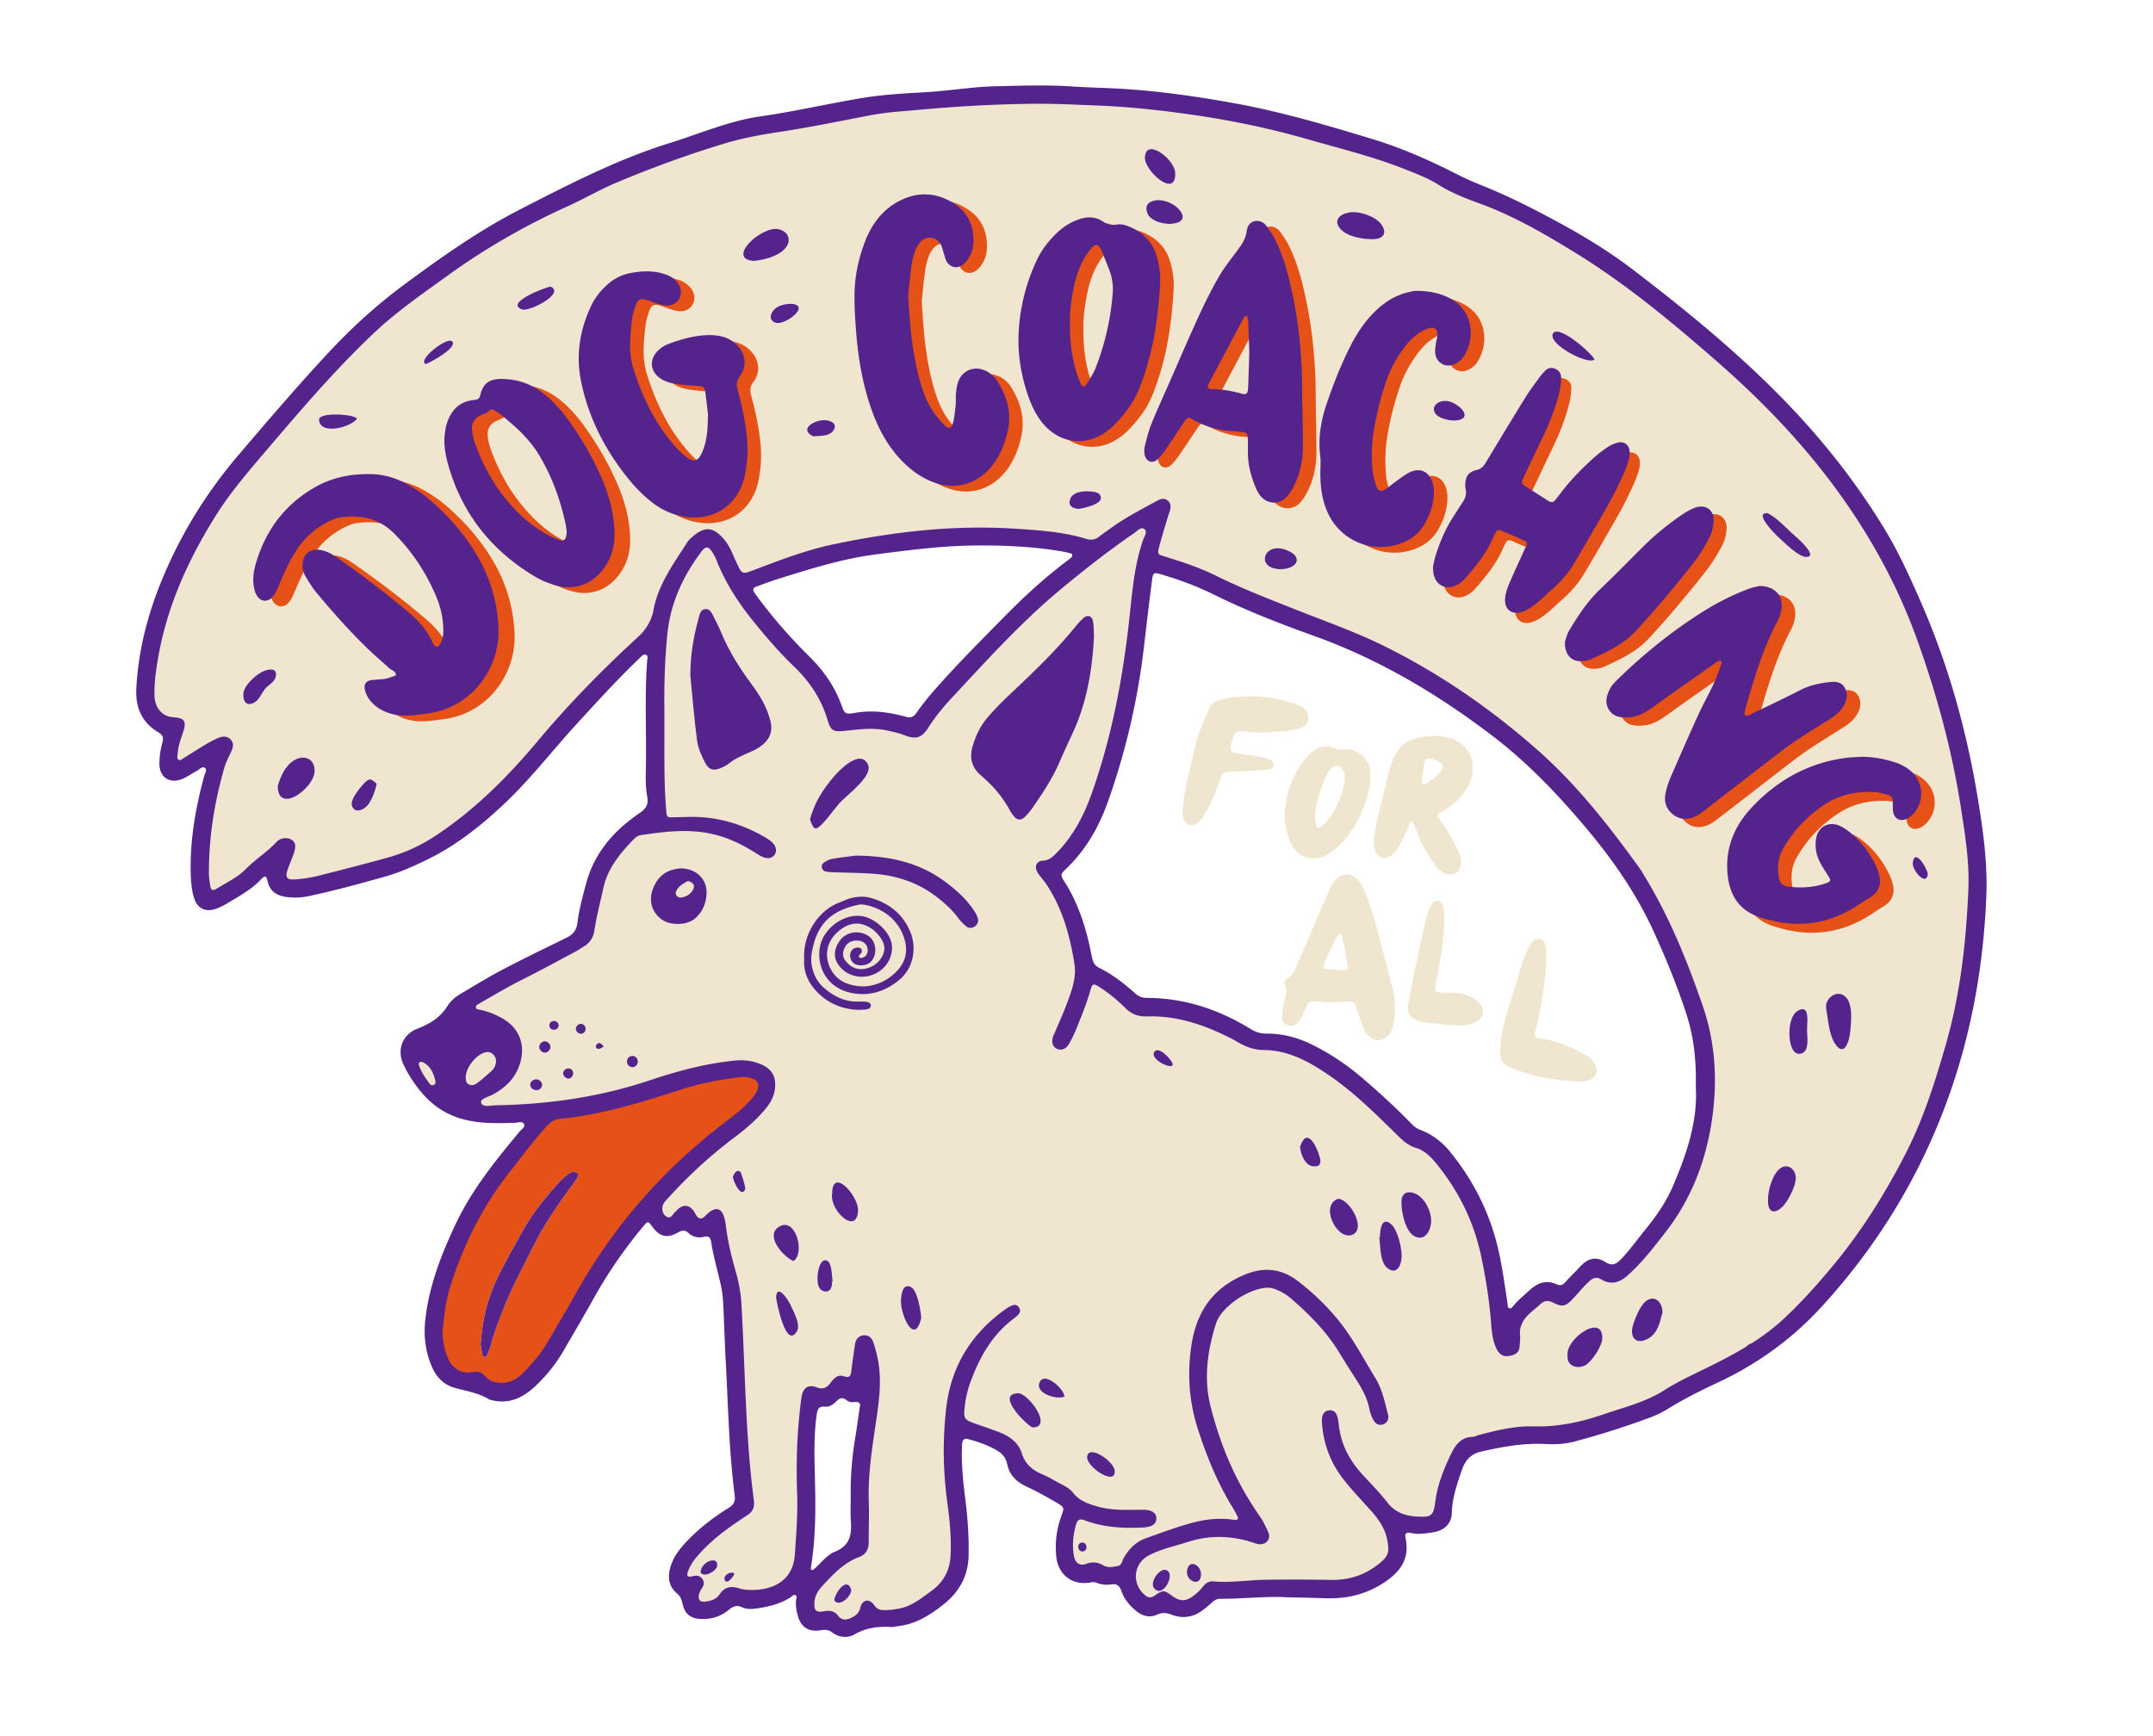 <svg xmlns="http://www.w3.org/2000/svg" width="1900" height="1532" fill="none"><path fill="#F0E6D0" d="M1134.08 1400.54c-10.99 0-22.63-1.04-33.56.31-9.67 1.2-21.45-.5-30.78 1.62-9.34 2.12-10.69 11.95-20.05 13.34-8.73 1.3-16.57-.92-25.04 2.21-11.21 4.14-18.99 4.96-27.76-4.9-3.26-3.67-5.5-7.87-6.76-12.61-.98-3.67-.15-9.62-3.68-12.12-5.36-3.79-17.461.85-23.481.98-12.61.28-22.849-.54-25.979-14.14-2.03-8.84-2.83-23.98 2.09-32.15 7.22-11.99 17.64-5.78 28.55-4.16 11.04 1.65 22.83 1.33 33.99.9 9.06-.35 16.75-.45 2.09-3.36-12.27-2.44-19.78-1.1-32.21-2.64-14.62-1.81-27.311-10.33-39.281-18.81-8.78-6.22-20.53-9.93-28.49-16.8-7.76-6.69-8.539-17.87-16.739-24.65-13.71-11.35-38.81-11.31-36.23-34.23 3.01-26.75 16.81-46.16 31.17-67.82 7.78-11.74-1.15-8.25-6.75-1.14-8.17 10.39-16.841 21.26-23.081 32.93-11.5 21.51-13.34 45.14-15.12 68.77-.91 12.04-1.139 21.7-.039 33.79 1.15 12.74 3.1 24.75 5.38 37.36 4.41 24.42 5.939 48.71-13.341 66.55-18.63 17.24-41.989 12.91-64.919 17.7-12.01 2.51-14.9 9.38-26.8 2.45-8.21-4.78-3.681-2.08-11.221.23-5.85 1.79-8.429-1.29-10.139-6.68-7.86-24.89 16.709-48.48 35.019-59.74 11.45-7.05 10.57-22.34 11.43-34.66 1.04-14.92-.369-29.95.801-44.81 2.22-28.34 11.599-54.75 7.259-83.56-.79-5.25-7.24-34.84-13-15.86-4.09 13.48 4.89 32.37-1.55 44.98-9.81-6.05-9.719-15.1-20.369-3.61-3.26 3.52-4.921 6.93-10.141 6.62-3.03-.18-6.77-5.17-9.49-3.41-5.72 3.69-2.469 28.47-2.469 34.16 0 11.22-3.061 27.47 1.469 38.03.09 11.86-.909 23.19-1.479 34.97-.59 12.2.46 24.25-1.99 36.32-2.23 10.99-5.611 19.31-13.721 27.12-8.72 8.4-16.919 8.12-28.539 9.51-9.85 1.18-20.42-3.6-29.3.83-7.06 3.52-20.28 13.4-28 6.41-2.96-2.68-2.28-6-3.3-9.47-1.5-5.11-5.65-7.81-7.41-12.45-3.26-8.6 3.379-20.44 8.739-26.71 7.46-8.74 16.821-18.47 26.221-25.17 6.6-4.7 20.98-6.6 23.36-13.69 1.17-3.48-1.31-13.83-1.75-17.86-.44-4.09-1.02-8.1-1.31-12.21-.72-10.24-2.4-20.25-3.42-30.51-2.34-23.52-4.15-46.93-4.21-70.59-.05-23.02 1.669-47.86-3.031-70.41-2.93-14.08-7.479-28.23-11.139-42.16-4.4-16.72-8.79 3.32-19.68-2.42-8.58-4.52-3.03-14.12-13.76-8.81-14.06 6.96-19.001 1.67-29.791-8.7 1.93-6.77 12.62-15.42 17.01-20.78 7.44-9.07 15.631-17.29 23.901-25.61 15.96-16.06 33.88-27.41 51-41.88 7.2-6.08 13.699-12.51 12.159-22.71-1.6-10.62-11.5-9.86-20.45-8.82-24.33 2.82-49.279 11.84-73.089 17.64-41.3 10.07-83.75 21.31-126.38 22.11-11.05.21-22.03-.05-32.97-1.82-2.63-.43-9.61-.45-10.87-3.52-1.62-3.97 3.95-4.01 6.44-5.41 9.18-5.16 5.26-5.52-2.36-9.56-7.53-3.99-15.6-10.28-21.59-16.32-14.08-14.17-14.25-39.53 1.02-52.72 15.86-13.7 31.599-22.95 50.659-31.4 20.17-8.95 38.301-21.25 57.941-31.16 11.11-5.6 14.54-6.09 16.98-19.08 2.21-11.81 4.039-23.68 6.909-35.36 5.29-21.51 16.261-35.11 34.651-47.4 6.69-4.47 16.839-8.69 21.419-15.44 4.76-7.01 1.411-16.17.421-23.85-5.68-44.01-.361-87.94 3.139-131.76 1.79-22.41 8.971-41.17 18.991-61.24 3.07-6.15 7.249-22.34 16.439-19.52 7.44 2.28 14.17 19.11 17.82 25.2 5.21 8.67 9.191 17.55 15.911 25.15 7.63 8.63 15.3 17.27 22.99 25.83 12.59 14.01 27.069 25.7 38.469 40.9 6.32 8.42 10.711 17.01 13.841 27.1 3.17 10.21.17 14.34 11.82 13.53 10.61-.73 19.5-2.02 30.12-1.13 5.61.47 14.96 2.79 20.5 3.76 3.79.67 11.129 7.41 14.609 5.86 5.82-2.6 10.701-16.62 14.821-21.8 7.6-9.55 16.78-17.98 25.4-26.59 16.09-16.07 32.49-32 49.73-46.82 15.25-13.12 27.269-29.4 43.419-41.88 18.19-14.06 37.591-26.41 55.761-40.49 3-2.33 14.08-13.76 17.38-7.91 2.99 5.3-7.97 24.09-9.39 30.08-4.89 20.61-3.3 40.66-6.24 61.25-2.58 18.03-3.5 36.48-5.53 54.71-2.62 23.49-10.031 46.3-17.931 68.48-7.41 20.78-12.92 42.66-26.25 60.47a209.213 209.213 0 0 1-19.74 22.73c-10.02 10-10.07 10.79-2.06 22.15 12.48 17.71 16.301 37.38 19.581 58.28 3.23 20.6 2.08 35.33-4.01 54.92-1.24 3.98-15 23.87-10.73 27.54 6.31 5.42 14.099-14.17 16.039-18.52 4.51-10.08 8.22-20.57 11.25-31.18 3.32-11.62 6.28-6.94 15.06-.79 7.49 5.25 15.921 14.39 24.031 18.26 7.35 3.51 18.55 1.65 26.66 2.55 19.79 2.18 40.05 5.29 57.32 15.96 7.07 4.37 15.91 12.68 24.46 13.08 4.65.22 9.22-1.87 14.05-1.61 5.48.3 11.22 1.73 16.52 3.09 19.96 5.11 38.37 19.74 51.68 35.05 6.52 7.5 13.15 14.76 20.18 21.8 7.22 7.23 17.22 13.04 26.38 17.83 7.7 4.03 13.7 6.67 20.73 12.13 7.75 6.02 14.23 15.32 19.32 23.59 10.65 17.33 23.57 28.15 30.73 47.01 7.65 20.16 7.12 46.42 9.67 67.78.88 7.41.52 51.08 11.28 48.88 7.85-1.6 7.41-19.94 7.46-25.53.03-3.66-.98-8.79.32-12.25 1.81-4.8 7.33-8.14 11.17-11.51 7.11-6.25 12.34-15.44 21.24-8.67 2.29 1.74 3.41 6.08 6.52 6.72 3.44.7 9.17-4.48 11.7-6.33 6.73-4.9 14.95-16.23 23.82-16.05 5 .1 8.34 4.28 13.69 3.67 5.28-.6 10.56-4.96 14.31-8.32 16.13-14.46 31.39-31.52 42.51-50.16 11.47-19.21 14.91-40.96 18.43-62.71 6.77-41.91 2.95-84-9.48-124.7-13.13-43.03-37.62-81.52-61.79-119-23.84-36.98-55.07-70.92-89.7-98.09-35.13-27.56-70.71-56.82-110.49-77.19-41.09-21.05-83.18-34.93-125.56-52.71-18.46-7.74-35.62-16.32-53.64-24.85-6.41-3.04-22.15.66-26.85-4.45-5.43-5.91.87-19.95 2.52-26.76 1.9-7.84 6.64-18.54 6.64-26.56 0-13.37-11.9-7.43-19.29-3.75-18.85 9.39-34.97 22.63-52.39 34.2-9.14 6.07-17.09 2.82-27.23 1.18-10.8-1.75-22.13-2.67-33.07-3.12-21.59-.89-43.26.34-64.68 1.92-43.82 3.23-87.601 11.21-130.301 21.75-10.17 2.51-20.229 5.21-30.029 8.92-13.59 5.14-14.63.01-22.46-11.49-9.87-14.5-24.73-36.97-44.1-16.6-14.13 14.87-18.841 34.41-25.221 53.7-3.36 10.15-10.259 15.78-13.409 25.93-2.93 9.44-11.51 15.52-18.32 22.33-31.81 31.82-62.19 65.79-91.09 100.25-27.92 33.29-61.58 57.4-101.44 74.69-18.95 8.22-39.5 17.47-60.37 19.16-9.69.79-19.67.18-29.39.1-12.21-.1-19.05.3-17.41-12.84.47-3.77 6.31-20.64.81-20.54-5.35.09-20.91 19.45-25.3 23.04-8.4 6.89-17.01 13.61-25.64 20.21-8.67 6.63-16.04 10.74-18.37-3.39-1.46-8.85.03-19.07-.01-28.08-.05-11.61-.48-23.03 1.12-34.57 3.12-22.52 12.13-44.34 14.36-66.75-11.25-5.86-35.22 31.21-44.68 20.49-4.34-4.92 4.45-20.74 4.09-26.25-.57-8.91-7.3-5.4-13.97-10.31-15.36-11.3-10.06-39.42-8.28-55.6 2.36-21.41 6.37-43.7 13.58-64.04 29.24-82.48 92.12-148.42 152.64-209.39 30.52-30.74 61.02-58.86 97.7-82.25 35.59-22.7 75.029-42.71 114.119-58.57 41.03-16.65 81.25-34.44 123.63-47.65 40.9-12.75 82.93-20.71 125.25-26.74 46.81-6.66 94.18-7.44 141.43-7.55 23.5-.05 46.791-3.4 70.351-1.25 23.31 2.13 47.88 5.03 71.24 5.14 8.33 2.99 18.45 2.76 27.19 4.22 9.53 1.6 19.15 2.55 28.64 4.41 20.6 4.05 41.01 9.74 61.17 15.53 37.57 10.79 73.7 25.64 108.97 42.45 71.97 34.29 143.4 68.32 206.16 118.12 59.09 46.89 113.53 98.5 155.94 160.69 43.83 64.26 74.52 150.1 90.9 226.19 7.94 36.89 14.28 69.62 16.83 107.19 2.37 34.9.93 73.66-7.21 107.84-9.12 38.3-18.19 76.58-32.46 113.32-14.02 36.09-36.08 68.42-59.03 99.26-10.24 13.76-21.57 27.75-32.38 41.17-10.79 13.4-23.98 22.91-35.54 35.69-24.52 27.11-57.42 42.46-89.55 58.69-15.88 8.02-30.08 15.34-47.49 20.16-17.41 4.83-35.67 7.47-52.81 13.04-18.41 5.98-34.63 5.01-53.65 6.54-14.39 1.16-37.2 3.21-46.78 15.73-11.69 15.28-7.23 37.44-15.73 53.79-5.07 9.75-23.17 7.61-32.25 3.61-7.81-3.44-15.25-14.5-20.33-21.06-6.59-8.51-13.8-16.72-19.77-25.68-5.62-8.45-10.26-17.61-13.94-27.06-1.64-4.19-3.66-18.61-9.2-20.06-16.13-4.22 3.86 43.24 6.64 48.23 8.84 15.89 21.29 26.12 33.68 38.73 9.96 10.14 19.42 30.97 12.59 45.31-7.35 15.42-40.55 20.26-55.39 19.53-12.43 3.44-25.18 1.08-36.18 1.9zm412.96-214.96c-3.92.04-6.01 2.53-7.6 5.69-.52.03-.81.29-.87.78l.78-.87c3.93-.03 6.01-2.54 7.6-5.69.53-.03.82-.29.88-.78-.27.28-.53.58-.79.87zm-489.09 28.2h.7c2.4-30.75 11.46-70.6 45.76-80.02 37.64-10.34 60.7 29.98 77.5 56.37 8.49 13.34 16.64 15.88 22.84 30.39 1.43 3.34 10.72 44.33 16.32 28.22 2.01-5.76-5.62-21.71-7.46-26.97-2.67-7.62-9.37-10.97-13-18.18-6.76-13.41-18.45-23.13-27.02-35.39-14.46-20.67-31.24-37.4-58.82-38.78-31.31-1.57-35.8 14.25-49.32 42.28-13.51 28.02-17 34.13-9.04 63.89 4.5 16.8 5.55 30.19 12.8 46.02 3.25 7.09 9.17 21.57 13.18 28.26 2.29 3.82 28.63 32.93 27.21 37.16-1.46 4.35-41.81 3.65-45.24 3.99-7.52.75-17.97.44-25.26 2.41-12.39 3.34-25.32 1.22-33.51 11.94-2.58 3.38-10.26 7.41-4.27 6.98 5.12-.37 14.66-8.45 19.82-10.34 13.88-5.09 28.15-11.24 43.21-10.99 7.27-3.81 19.73 1.08 27.25 2.67 4.85 1.03 16.76 7.9 21.01 5.95 10.33-4.73-14.77-34.71-18.04-40.24-10.11-17.1-18.98-33.85-25.49-52.7-6.05-17.6-7.43-34.98-11.13-52.92zM714.7 723.17c3.46 9.8 4.8 10.45 12.04 2.74 4.9-5.23 8.97-11.26 13.66-16.69 6.3-7.3 30.559-24.18 25.449-34.62-6.72-13.73-24.449 4.29-29.699 10.38-10.26 11.88-17.25 23-21.45 38.19zm-469.66-29.5c.07 25.43 31.93 2.31 32.51-12.85.43-11.08-8.85-15.09-17.65-10.08-8.15 4.65-12.34 14.33-14.86 22.93zM1611.41 889.6c1.7 9.47 2.47 23.17 7.8 31.4 8.19 12.65 12.66-1.78 13.5-10.07.84-8.35 2.93-25.82-4.89-31.89-7.35-5.69-17.4 2.16-16.41 10.56zM664.88 230.26c8.86-.72 21.29-3.85 27.61-10.63 6.21-6.65 3.909-15.22-5.321-17.34-15.09-3.46-46.689 26.1-22.289 27.97zm571.78 830.35c-.18 8.5 3.22 26.42 11.89 30.67 8.61 4.22 13.67-4.52 14.3-12.11.74-8.99-4.85-21.12-13.07-25.29-6.89-3.49-13.12-1.59-13.12 6.73zm-25.02-849.54c8.95 0 13.07-5.58 7.05-13.39-5.38-6.98-19.35-11.69-27.9-10.25-8.88 1.5-14.65 7.22-7.75 14.81 6.14 6.77 20.08 9.08 28.6 8.83zm171.63 985.19c-.99 9.37 8.61 12.53 15.72 8.65 5.69-3.11 14.93-16.97 14.98-23.91.18-22.47-32.78.97-30.7 15.26zm83.82-38c0-7.07-4.77-14.76-12.49-11.29-6.61 2.97-11.55 16.15-13.54 22.39-3.11 9.75 1.58 18.05 12.7 12.41 9.16-4.66 10.96-14.57 13.33-23.51zm93.09-98.12c0 9.32 4.99 12.02 12.31 5.33 5.39-4.92 12.57-19.27 12.22-26.41-.34-7.13-7.02-12.7-13.69-7.99-7.18 5.07-11.34 20.88-10.84 29.07zm-342.51 31.74c-.19.03-.37.05-.56.08 1.12 7.91.28 22.49 7.82 27.72 8.63 5.98 12.15-4.71 11.97-11.88-.18-7.2-3.46-21.93-9.01-27.12-8.34-7.8-10.22 4.19-10.22 11.2zm-483.371-38.51c-2.67 14.68 21.73 37.53 22.86 15.12.67-13.07-22.86-39.03-22.86-15.12zm275.951-913.36c1.24 12.24 27.49 35.24 26.82 12.67-.37-12.36-27.06-32.57-26.82-12.67zm170.8 917.92c-16.68 5.36-2.01 35.57 11.05 32.23 14.65-3.74-.17-31.13-11.05-32.23zm413.55-149.32h.03c0-5.87 2.81-23.06-8.11-16.59-6.54 3.88-7.72 15.01-7.47 21.8.2 5.44 2.14 18.56 10.67 15.95 7.45-2.28 4.88-15.69 4.88-21.16zm-781.73 254.82c.01-5.12-3.22-24.49-8.84-27.44-7.55-3.95-8.8 6.45-9.03 11.88-.52 12.32 12 40.69 17.87 15.56zm208.56-986.87c-6.58.64-12.05 3.6-8.94 11.67 2.55 6.59 13.04 9.37 19.43 9.36 8.36-.01 15.72-3.68 9.24-11.9-4.56-5.8-12.49-9.11-19.73-9.13zm538.67 276.43c-13.4-1.42 6.5 18.62 8.36 20.26 5.09 4.47 18.52 18.66 25.84 18.29 9.87-.5-6.64-15.43-10.3-18.59-7.53-6.52-15.05-15.37-23.9-19.96zm-859.91 659.94c10.37-6.98 2.15-37.54-11.48-30.97-15.3 7.36 2.4 27.43 11.48 30.97zm210.84 146.89c18.72.16-3.711-30.6-12.811-30.22-19.78.84 6.861 27.54 12.811 30.22zM214.68 613.51c-.1 10.24 8.06 9.26 12.81 3.91 2.4-2.71 4.02-6.61 6.42-9.53 2.33-2.83 7.6-5.7 8.84-9.14 3.87-10.76-7.51-8.77-13.95-4.41-5.44 3.67-14.69 11.83-14.12 19.17zm915.44-111.18c15.36-.11 20.91-11.91 3.29-17.49-18.89-5.99-25.43 17.32-3.29 17.49zM684.77 1145.1c.59 4.16 8.63 46.66 18.54 29.69 3.51-6.01-3.791-18.8-6.391-24.35-1.77-3.76-11.439-18.21-12.149-5.34zm722.39-827.69c-2.09-5.56-33.15-32.65-37.04-22.57-3.46 8.96 30.12 27.26 37.04 22.57zm-122.99 53.73c18.26-1.35 2.06-17.05-8.56-17.38-5.66-.17-12.71 3.88-9.48 10.43 2.51 5.09 12.92 7.17 18.04 6.95zM485.66 252.89c-5.26.93-40.87 14.55-24.89 20.22 6.26 2.23 38.69-14.4 24.89-20.22zM332.33 691.77c-5.69-5.77-7.32-4.74-12.77 1.37-2.91 3.26-10.27 12.48-9.22 17.25 1.71 7.79 10.26 5.1 14.21.11 3.67-4.62 6.68-13.03 7.78-18.73zm619.74-242.69c3.82-.41 19.08-3.87 19.33-9.16.26-5.65-5.76-5.92-9.75-6.27-5.82-.51-15.77.52-17.56 7.49-1.54 5.93 3.02 7.71 7.98 7.94zm31.63 849.94c.92-8.41-23.541-25.36-24.411-13.15-.62 8.72 24.301 25.36 24.411 13.15zm163.47-286.9c.47 6.01 4.08 16.39 11.46 17.2 6.66.73 7.46-3.01 5.87-8.45-3.23-11.04-11.59-26.35-17.33-8.75zM315 369.47c-2.36-4.14-34.03-6.02-33.55.97.99 14.4 29.07 6.18 33.55-.97zm384.06-101.35c-5.5 0-12.34.98-16.25 5.38-3.57 4.01-4.331 9.79 2.109 11.47 7.81 2.03 30.441-14.87 14.141-16.85zm35.229 862.82c.13-.02.271-.03.401-.05-.55-3.51-.551-16.45-4.771-18.27-5.05-2.18-7.169 5.32-7.909 9.09-.94 4.85-1.95 16.23 4.88 17.89 6.09 1.49 7.399-3.88 7.399-8.66zM717.44 385.08c5.13-.49 13.37.22 17.18-4.18 4.79-5.52.59-9.19-5.34-10.01-8.84-1.22-25.52 7.27-11.84 14.19zm221.909 847.45c-.37-6.77-17.269-22.03-21.819-13-5.15 10.2 15.569 16.24 21.819 13zM375.56 321.32c4.6-1.46 29.45-15.29 23.16-20.23-4.8-3.77-30.79 16.7-23.16 20.23zm651.59 1064.07c-6.65 1.13-15.02 15.31-5.76 18.44 7.78 2.63 16.71-18.21 5.76-18.44zm674.08-613.88c-.96-6.49-12.2-23.66-13.34-9.67-.5 6.19 11.87 20.92 13.34 9.67zm-641.41 618.1c.14-8.98-11.43-14.2-12.44-2.78-.77 8.72 12.26 14.25 12.44 2.78zm-323.64 23.01c5.04 6.57 16.759-5.36 14.669-10.55-4.35-10.79-14.679 4.88-14.669 10.55zm-89.53-374.26c.14 4.19 7.819 20.32 11.069 10.74.2-.6-3.45-14.4-4.61-15.13-3.45-2.15-5.139 2.03-6.459 4.39zm388.2-99.31c-.79-3.88-13.32-17.28-16.55-10.15-3.06 6.72 17.22 16 16.55 10.15zM618.159 1387.9c3.03 4.84 13.92-1.16 14.64-5.65 1.57-9.9-14.68-4.09-14.64 5.65zm340.581-22.89c-.38-5.27-7.951-4.57-7.271.67.66 5.2 7.651 4.66 7.271-.67zm-310.771 23.61c-3-2.24-10.089 1.54-8.539 5.67 1.89 5.01 8.399-3.18 8.539-5.67z"/><path fill="#F0E6D0" d="M385.699 965.29c-8.48-3.35-13.97-9.61-17.7-17.97-3.46-7.75-3.92-17.71 7.56-13.06 8.54 3.46 8.1 11.43 12.12 18.33 4.7 8.06 11.38 8.11-1.98 12.7z"/><path fill="#E55116" d="M383.549 1167.05c.77-25.91 6.18-48.03 16.04-68.93 10.47-22.2 23.87-42.69 38.65-62.22 10.35-13.67 21.1-27.08 33.63-38.89 3.23-3.05 6.6-5.95 9.99-8.82 9.21-7.8 19.91-12.46 31.8-13.98 14.87-1.9 29.16-6 43.58-9.85 14.08-3.77 28.43-6.62 42.77-9.32 18.41-3.47 36.75-7.12 54.78-12.24 3.96-1.12 8-2.14 12.07-2.6 3.08-.35 1.55 6.54 4.56 7.25 6.04 1.42 4.78 1.08 3.99 7.21-.72 5.58 5.03 7.51.98 11.34-6 5.68-11.87 11.5-18.06 16.97-20.95 18.52-41.71 37.22-61.47 57.04-16.18 16.23-31.42 33.25-45.27 51.5-8.28 10.91-15.12 22.71-21.67 34.73-8.97 16.45-18.36 32.66-27.51 49.01-3.41 6.1-6.89 12.17-9.94 18.45-5.14 10.57-13.04 18.87-22.07 25.9-10.41 8.1-22.54 9.76-35.21 6.03-2.67-.79-5.52-2.04-7.48-3.93-3.23-3.11-6.64-4.36-11.07-4.12-12.79.7-20.77-6.59-26.41-16.95-1.94-3.56-3.24-7.67-3.92-11.68-1.35-8.13-2.09-16.35-2.76-21.9zm40.57 19.61c.46 2.61.96 6.06 1.74 9.44.15.66 1.3 1.25 2.11 1.54.36.13 1.3-.44 1.49-.9 1.34-3.19 2.9-6.35 3.74-9.69 2.63-10.51 6.62-20.5 10.56-30.56 8.25-21.06 19.02-40.88 29.15-61 4.98-9.89 11.13-19.22 17.18-28.52 5.2-7.98 11.02-15.54 16.55-23.31 1.1-1.55 2.3-3.08 3.05-4.8.44-1.01.55-3.01-.03-3.43-1.1-.8-2.9-1.3-4.21-1.01-1.78.4-3.53 1.45-4.99 2.61-2.47 1.97-4.88 4.09-7.01 6.43-12.01 13.17-23.28 26.93-31.99 42.57-6.95 12.48-13.98 24.94-20.46 37.67-3.73 7.33-6.86 15.04-9.48 22.85-4.24 12.69-6.26 25.89-7.4 40.11z"/><path fill="#54248C" d="M965.429 561.22c-1.46 30.83-6.56 59.44-19.08 86.4-3.88 8.36-7.79 16.71-11.43 25.17-6.33 14.7-15.16 27.9-24.27 40.92-1.99 2.84-4.32 5.52-6.88 7.84-2.81 2.55-5.9 2.28-8.44-.51-1.69-1.86-3.16-4-4.36-6.22-6.29-11.62-14.77-21.41-24.76-29.96-.24-.21-.47-.43-.71-.64-8.13-7.02-10.15-15.65-7.12-25.82 2.86-9.58 7.14-18.42 13.73-25.9a284.24 284.24 0 0 1 18.55-19.16c20.38-19.16 40.6-38.45 58.33-60.18 2.2-2.7 4.54-5.35 7.12-7.67 3.58-3.22 7.67-1.93 8.45 2.85.76 4.67.67 9.48.87 12.88z"/><path fill="#F0E6D0" d="M1231.23 889.1c-.46 5.2-.55 9.69-1.34 14.04-.55 3.06-1.6 6.24-3.22 8.87-4.74 7.66-14.41 8.17-20.07 1.13-1.76-2.19-3.12-4.83-4.14-7.46-2.16-5.63-3.97-11.4-5.93-17.11-1.39-4.02-2.02-4.59-6.09-4.53-5.72.09-11.44.53-17.15.48-4.76-.04-9.52-.55-14.27-.87-2.49-.17-4.31.78-5.34 3.11-1.28 2.91-2.42 5.89-3.88 8.71-1.31 2.52-2.74 5.05-4.53 7.23-2.22 2.7-5.39 3.29-8.68 2.25-3.02-.96-4.91-3.33-4.99-6.35-.1-3.76.22-7.61.98-11.29 1.21-5.82 3.91-11.31 1.41-17.61-1.1-2.77.87-5.78 3.42-7.31 3.91-2.35 5.22-6.13 6.86-9.96 9.87-23.09 19.84-46.13 29.84-69.16.88-2.02 1.95-4.04 3.31-5.77 5.83-7.44 15.3-7.86 21.29-.57 2.77 3.37 4.88 7.48 6.44 11.58 3.16 8.31 6.14 16.73 8.49 25.3 5.46 19.92 10.65 39.91 15.63 59.96 1.28 5.19 1.39 10.68 1.96 15.33zm-51.89-33.17c2.21 0 4.42.07 6.62-.02 2.14-.09 3.87-1.1 3.45-3.46-1.6-9.01-3.38-17.98-5.16-26.96-.1-.51-.79-1.28-1.18-1.26-.79.03-2 .3-2.29.85-3.06 5.88-6.03 11.8-8.9 17.77-6.43 13.34-5.77 12.66 7.46 13.08z"/><path fill="#E55116" d="M338.42 423.5c12.03-.44 24.25 2.68 35.53 9.1 5.77 3.29 11.49 6.88 16.6 11.1 17.02 14.05 31.68 30.28 43.25 49.18 12.55 20.49 19.4 42.76 20.33 66.76 1.3 33.8-22.32 70.03-63.14 75.16-10.07 1.26-20.1 3.07-30.3.51-7.31-1.84-13.64-5.11-18.72-10.71-3.05-3.37-5.14-7.27-5.92-11.77-.61-3.55 1.13-6.37 4.56-7.26 1.82-.47 3.76-.49 5.66-.68 2.84-.28 5.75-.27 8.52-.88 3.01-.67 5.88-1.92 8.82-2.91.03-4.06-3.95-4.4-6.08-6.41-5.55-5.22-11.42-10.11-16.93-15.36-16.82-16.02-32.22-33.39-47.09-51.2-3.64-4.36-6.6-9.32-9.56-14.2-2.18-3.59-3.02-7.66-2.64-11.92.63-7 5.48-11.97 12.45-11.86 3.37.05 6.93.98 10.03 2.37 3.73 1.68 7.16 4.1 10.53 6.48 20.78 14.66 41.04 30.02 60.47 46.45 8.6 7.28 16.06 15.37 20.75 25.75.52 1.15 1.19 2.25 1.9 3.3 1.26 1.88 3.27 1.76 4.57-.2 2.74-4.15 3.53-8.78 3.43-13.64-.21-9.97-2.3-19.61-6.12-28.75-8.79-21.04-21.05-39.75-37.23-56-13.39-13.44-29.5-16.7-47.33-14.24-4.28.59-8.53 2.57-12.41 4.64-11.15 5.93-20.16 14.28-26.95 25-5.98 9.44-10.54 19.56-14.89 29.82-1.36 3.21-2.7 6.52-4.68 9.34-4.74 6.79-12.26 6.2-15.77-1.29-1.31-2.79-1.84-6.06-2.17-9.17-.69-6.42.62-12.73 2.45-18.81 8.64-28.59 25.37-50.96 51.48-65.95 14.08-8.1 29.37-11.75 46.6-11.75zm298.34-52.2c-.67-5.83-1.37-13.1-2.41-20.32-.59-4.08-1.49-4.79-5.55-5.25-3.78-.42-7.62-.38-11.41-.78-4.41-.47-8.86-.91-13.18-1.9-3.04-.7-6.13-1.89-8.76-3.55-10.1-6.38-11.01-17.62-2.15-25.62 2.09-1.89 4.53-3.64 7.12-4.66 11.58-4.54 23.47-8 36.01-8.42 3.47-.12 7.01.17 10.43.77 6.09 1.06 11.42 3.81 15.76 8.3 7.38 7.64 8.76 18.52 2.43 26.95-3.1 4.13-3.44 7.66-2.16 12.26 3.66 13.17 6.47 26.52 8.03 40.14 1.32 11.5.74 22.9-1.4 34.16-5.3 27.85-28.84 43.14-56.6 37.12-9.49-2.05-17.97-6.18-25.61-12.15-7.81-6.1-14.69-13.14-20.89-20.82-20.69-25.63-35.4-54.24-41.83-86.71-4.54-22.92-.87-44.9 9.06-65.91 3.3-6.98 8.02-12.93 13.69-18.17 6.23-5.77 13.46-9.41 21.85-10.89 9.18-1.62 18.33-2.11 27.38.53 3.02.88 6.17 1.94 8.68 3.74 2.48 1.78 4.83 4.28 6.18 6.99 4.12 8.32-1.39 17.47-10.63 17.61-3.36.05-6.79-1.19-10.1-2.13-3.34-.95-6.5-2.59-9.88-3.31-3.79-.81-6.1.51-7.47 4.25-1.53 4.15-3 8.46-3.54 12.81-1.02 8.18-1.89 16.46-1.81 24.69.06 6.28.91 12.79 2.76 18.78 7.94 25.75 19.5 49.67 37.69 69.92 3.16 3.52 6.71 6.82 10.56 9.54 5.16 3.64 8.72 2.52 11.58-3.04 3.23-6.31 4.7-13.16 5.45-20.14.45-4.4.44-8.87.72-14.79zm176.691-105.9c1.4 26.39 3.48 50.43 9.81 73.89 2.57 9.54 5.8 18.91 11.09 27.29 3.02 4.78 6.72 9.24 10.66 13.32 4.22 4.36 6.84 3.45 8.22-2.75 1.1-4.94 1.62-10.02 2.1-15.07.33-3.47-.09-7.01.29-10.47.38-3.44.86-7.01 2.14-10.19 3.91-9.77 14.01-13.6 23.61-9.33 4.82 2.14 8.51 5.64 11.19 10.04 8.03 13.16 12.15 27.11 8.79 42.74-2.38 11.05-6.34 21.28-13.19 30.32-13.14 17.32-33.37 23.05-53.57 15.04-8.66-3.43-16.26-8.56-23.09-14.91-16.08-14.95-25.68-33.75-32.3-54.28-6.17-19.14-9.64-38.86-11.37-58.84-1.04-12.01-1.84-24.09-1.8-36.14.05-16.65 3.41-32.83 9.49-48.38 5.99-15.3 15.41-27.77 30.29-35.41 15.65-8.04 31.37-7.56 46.42 1.34 13.91 8.22 19.7 21.02 18.62 37.02-.33 4.88-2.07 9.31-4.81 13.29-1.24 1.8-2.76 3.55-4.51 4.84-5.17 3.8-11.58 2.28-14.44-3.49-1.25-2.53-1.82-5.4-2.71-8.11-.69-2.1-1.12-4.35-2.16-6.27-3.69-6.84-12.27-8.18-17.68-2.59-2.14 2.22-3.89 5.1-4.95 8-1.52 4.14-2.63 8.53-3.22 12.9-1.29 9.43-2.13 18.92-2.92 26.2zm751.269 259.05c13 .21 20.11 7.66 19.58 18.44-.12 2.5-.78 5.02-1.51 7.43-.64 2.11-1.61 4.15-2.65 6.12-12.56 23.78-20.09 49.41-27.52 75.07-.52 1.81-.94 3.69-1.09 5.56-.13 1.57 1.05 2.13 2.49 1.91.61-.09 1.2-.41 1.77-.69 15.15-7.36 30.41-14.48 45.39-22.18 8.14-4.18 16.73-5.87 25.6-6.84 4.89-.53 9.93-.22 12.81 4.4 3.07 4.93 2.67 10.39.01 15.48-2.72 5.2-7 9.03-11.86 12.16-9.35 6.02-18.87 11.78-28.17 17.88-5.83 3.82-11.52 7.89-17.05 12.14-22.69 17.42-45.28 34.97-67.94 52.43-2 1.54-4.18 2.95-6.46 4.03-6.86 3.24-13.65 3.12-19.75-1.68-6.05-4.77-8.17-11.3-6.58-18.74 1-4.64 2.39-9.27 4.27-13.62 8.21-18.95 16.54-37.86 25.1-56.65 3.95-8.67 8.74-16.96 12.75-25.6 2.8-6.03 4.97-12.37 7.3-18.61.26-.7-.3-1.7-.48-2.56-.89.19-1.8.31-2.65.61-.58.2-1.09.64-1.61 1.01-18.71 13.18-37.48 26.27-56.07 39.61-6.32 4.54-12.79 8.27-20.73 8.81-6.94.48-13.63-.09-17.78-6.56-4.1-6.4-2.17-12.94 1.1-19 1.47-2.74 3.73-5.15 5.98-7.35 23.01-22.53 47.92-42.72 75.17-59.92 12.93-8.16 26.5-15.13 40.84-20.48 3.8-1.44 7.89-2.13 9.74-2.61zm-402.98-125.54c.01 12.6-2.45 24.66-8.35 35.84-1.75 3.33-3.84 6.68-6.48 9.3-6.68 6.63-16.68 5.91-22.65-1.39-1.58-1.94-2.86-4.23-3.84-6.54-4.4-10.31-7.32-20.98-7.22-32.32.04-4.13.06-8.27-.14-12.39-.17-3.58-1.04-4.51-4.44-5-2.83-.41-5.69-.65-8.54-.79-12.27-.59-23.76-3.81-34.5-9.83-5.23-2.93-5.55-2.79-9.07 2.38-5.01 7.35-9.8 14.85-14.86 22.17-2.34 3.39-4.82 6.76-7.71 9.67-4.71 4.73-10.69 2.75-11.88-3.87-.44-2.43-.37-5.15.23-7.54 1.63-6.45 3.16-13.01 5.65-19.15 5.12-12.65 10.82-25.08 16.32-37.58 8.57-19.48 16.94-39.06 25.85-58.39 5.44-11.81 11.26-23.51 17.79-34.75 4.76-8.2 10.92-15.6 16.5-23.32 3.55-4.9 6.87-9.76 7.71-16.08.54-4.1 2.29-8.12 7.17-9.11 4.63-.94 8.2 1.29 10.72 4.74 2.98 4.07 5.76 8.39 7.97 12.93 7.28 14.96 11.3 31.01 14.71 47.2 6.11 29.03 8.55 58.43 8.43 88.07-.01 2.54.62 33.04.63 45.75zm-47.27-83.43c-.29-7.58-.65-17.4-1.06-27.22-.05-1.24-.37-2.48-.63-3.7-.06-.28-.39-.73-.53-.71-.59.09-1.3.17-1.69.55-.66.65-1.19 1.48-1.63 2.3-10.13 19.03-20.25 38.06-30.35 57.11-1.62 3.06-.74 4.54 3.19 4.63 8.62.2 17.01 1.56 25.31 3.85 4.96 1.37 6.05.4 6.29-5.09.44-9.81.7-19.64 1.1-31.72zm-203.75-11.53c.44-23.85 5.75-46.601 15.69-68.261 4.71-10.26 11.47-19.03 19.86-26.55 5.76-5.16 12.27-8.96 19.76-11.13 6.84-1.98 13.44-1.41 19.22 2.5 4.02 2.72 7.68 3.44 12.43 2.67 3.25-.53 7.06.34 10.2 1.6 12.11 4.87 20.91 13.18 24.73 25.99 2.38 7.97 3.59 16.2 3.12 24.49-1.47 25.77-4.72 51.28-12.54 76.01-3.85 12.16-8.03 24.241-15.75 34.551-4.54 6.07-9.49 12.04-15.16 17.03-20.46 18.01-47.34 14.47-62.89-7.87-5.89-8.46-9.5-17.98-12.42-27.75-4.22-14.09-6.34-28.52-6.25-43.28zm45.37-13.361c-.1 16.38 1.93 30.751 6.08 43.821 1.06 3.32 2.35 6.569 3.72 9.779.92 2.15 3.24 2.54 4.45.59 3-4.82 6.33-9.589 8.39-14.829 8.42-21.39 13.45-43.62 15.19-66.56.53-7.06-.64-13.931-3.2-20.531-1.95-5.03-3.99-10.02-6.01-15.02-3.3-8.19-5.84-8.71-11.27-1.67a64.24 64.24 0 0 0-7.77 13.02c-2.3 5.19-4.14 10.68-5.39 16.21-2.7 12.09-4.47 24.34-4.19 35.19zM1273.5 509.44c.54-2.41 1.09-6.19 2.23-9.8 3.94-12.47 9.01-24.45 16.27-35.41 2.46-3.71 4.71-7.56 7.23-11.22 2.64-3.82 4.27-7.75 3.05-12.49-.31-1.21-.29-2.53-.26-3.79.16-7.26 2.78-11.23 10.09-12.96 4.33-1.03 6.28-3.63 8.31-6.99 11.47-19.06 22.99-38.1 34.69-57.02 3.67-5.94 7.91-11.53 11.99-17.2 1.48-2.06 3.18-3.97 4.91-5.83 2.32-2.5 5.18-3.8 8.58-2.6 3.61 1.27 6.04 4 6.02 7.79-.02 4.4-.47 8.9-1.5 13.16-3.38 13.95-8.69 27.22-14.9 40.15-5.64 11.75-11.21 23.53-16.76 35.32-2.14 4.55-1.93 5.27 1.97 7.79 6.68 4.31 13.4 8.54 20.08 12.84 2.23 1.44 4.19 1.25 5.88-.79 1.42-1.71 2.76-3.49 4.09-5.27 9.02-11.99 19.42-22.7 30.61-32.64 3.79-3.36 7.89-6.44 12.13-9.21 2.61-1.7 5.67-2.97 8.71-3.7 5.2-1.26 9.62 2 10.12 7.33.23 2.48.02 5.14-.66 7.52-1.21 4.26-2.64 8.52-4.5 12.53-3.87 8.36-7.72 16.77-12.23 24.79-10.13 18.01-20.58 35.83-31.05 53.64-5.52 9.39-12.62 17.51-20.9 24.61-4.58 3.93-8.77 8.35-13.55 12.01-3.73 2.85-7.83 5.7-12.23 7.09-8.96 2.82-15.35-2.29-14.76-11.63.27-4.32 1.71-8.73 3.41-12.76 4.44-10.54 9.33-20.89 14.03-31.32.13-.29.3-.56.43-.85 2.2-4.75 2.07-5.16-2.43-7.12-5.82-2.54-11.65-5.07-17.48-7.6-.58-.25-1.15-.55-1.76-.74-1.68-.52-3.23-.23-4.14 1.34a71 71 0 0 0-3.44 6.8c-5.69 13.02-14.73 23.72-23.85 34.33-2.02 2.35-4.7 4.39-7.47 5.81-9.59 4.94-19.01-.08-20.56-10.71-.16-1.26-.19-2.53-.4-5.2zm-96.33-88.06c0-4.45.48-8.95-.09-13.33-1.99-15.49.29-30.53 5.14-45.09 6.03-18.08 13-35.84 21.65-52.88 4.77-9.39 10.45-18.19 17.53-26.02 9.36-10.35 20.31-18.22 34.21-21.31 1.86-.41 3.74-.97 5.61-.98 11.29-.09 22.36 1.83 32.06 7.57 20.57 12.16 19.88 37.62 9.39 51.62-1.81 2.41-4.66 4.43-7.46 5.64-7.78 3.37-15.91-1.56-16.71-9.99-.27-2.79.26-5.68.63-8.5.29-2.19 1.14-4.33 1.31-6.52.51-6.32-2.85-8.69-8.69-6.47-8 3.04-14.15 8.49-19.32 15.04-7.73 9.81-13.64 20.72-17.57 32.55-4.71 14.18-8.42 28.66-10.73 43.44a130.631 130.631 0 0 0-.7 35.16c.54 4.67 1.94 9.31 3.53 13.76 1.18 3.28 4 4.07 7.02 2.14 3.73-2.38 7.09-5.34 10.72-7.89 3.88-2.72 7.65-5.8 11.92-7.73 8.74-3.96 16.51-.14 19.43 9.09 1.76 5.58 1.57 11.32.53 17-1.38 7.58-4.19 14.66-8.26 21.19-4.35 6.97-10.56 11.82-18.07 14.96-25.66 10.72-54.98-.84-66.53-26.17-5.25-11.54-6.75-23.73-6.55-36.28zm-621.1 53.03c.49 11.5-2.241 22.07-8.851 31.57-9.99 14.36-25.749 20.51-42.559 15.83-6.36-1.77-12.73-4.33-18.4-7.7-38.27-22.73-64.37-55.15-76.7-98.18-2.9-10.11-4.66-20.47-2.74-31.08.28-1.56.45-3.16.91-4.67 3.68-12.25 10.72-20.84 24.37-22.12 2.61-.24 4.689-.6 5.479-3.98 2.36-10.2 7.521-14.45 18.011-14.57 13.42-.15 25.709 3.7 36.519 11.8 9.25 6.93 16.85 15.49 23.55 24.82 11.72 16.32 21.75 33.64 29.65 52.13 6.29 14.74 10.221 30.07 10.761 46.15zm-42.101-.17c-.32-2.15-.549-4.69-1.089-7.16-4.72-21.53-12.17-42.08-23.62-60.95-3.91-6.45-8.86-12.4-14.07-17.88-5.67-5.96-12.12-11.18-18.37-16.56-2.14-1.85-4.61-3.37-7.1-4.74-.93-.51-2.97-.67-3.43-.11-2.4 2.91-5.99 3.43-9.01 5.05-5.01 2.67-7.41 7.04-6.9 12.54.38 4.06 1.26 8.19 2.66 12.02 6.02 16.47 13.91 32.01 24.71 45.91 10.2 13.13 21.969 24.64 36.459 33.02 4.37 2.53 9.04 4.59 13.72 6.51 2.68 1.1 4.95-.56 5.55-3.5.25-1.23.3-2.5.49-4.15zM1655.43 675.76c9.64.2 19.01 1.81 28.13 4.72 6.11 1.95 11.74 4.85 16.31 9.5 10.38 10.58 9.98 27.6-.97 37.62-1.38 1.27-3.01 2.41-4.73 3.13-5.53 2.32-10.35-.12-11.49-6.04-.59-3.06-.3-6.3-.33-9.46-.03-2.91-1.39-4.99-4.11-5.73-3.97-1.08-8-2.34-12.06-2.55-16.63-.89-32.15 2.6-46.03 12.33-14.54 10.2-26.41 22.75-35.01 38.37-4.37 7.94-4.79 16.31-3.41 24.95.74 4.67 3.62 7.27 8.3 7.83 11.5 1.36 22.84.83 33.83-3.19 3.81-1.4 3.95-2.45 1.52-6.27-2.72-4.27-5.56-8.52-7.8-13.05-2.86-5.79-3.92-12.07-3.18-18.55 1.37-11.88 11.52-17.52 22.22-12.09 3.63 1.84 6.98 4.42 10.09 7.1 8.52 7.36 15.06 16.34 20.11 26.36 1.7 3.37 3.02 7.04 3.8 10.73 1.68 7.89-1.49 14.34-8.43 18.52-3.53 2.12-7 4.35-10.42 6.63-27.69 18.48-57.39 20.98-88.31 10.25-15.88-5.51-24.29-17.77-26.57-34.24-3.27-23.69 4.46-44.25 20.19-61.28 22.17-24 49.4-39.65 82.21-44.35 5.33-.77 10.76-.85 16.14-1.24zm-263.04-102.7c.77-2.05 1.72-6.51 3.95-10.2 7.71-12.77 15.79-25.26 26.75-35.71 13.09-12.49 25.74-25.45 38.57-38.21 10.39-10.33 21.73-19.52 33.81-27.77 3.64-2.49 7.55-4.84 11.66-6.35 9.32-3.42 16.99 1.94 16.54 11.85-.23 4.93-1.52 10.19-3.78 14.56-3.91 7.57-8.45 14.95-13.63 21.72-9.06 11.85-18.66 23.29-28.28 34.69-7.37 8.73-15.02 17.22-22.73 25.66-10.76 11.79-24.93 18.38-39.06 24.93-2.53 1.18-5.48 1.74-8.29 1.99-9.52.82-15.81-5.27-15.51-17.16z"/><path fill="#F0E6D0" d="M1299.72 678.47c-.13 6.87-2.35 13.08-6.06 18.78-4.21 6.47-9.49 11.9-16.02 16.05-1.61 1.02-3.31 1.88-4.94 2.87-4.49 2.71-4.65 3.22-1.95 7.27 2.28 3.44 4.94 6.65 6.97 10.23 3.43 6.06 6.73 12.23 9.61 18.56 1.28 2.8 1.96 6.11 1.98 9.2.04 8.31-6.91 12.86-14.37 9.31-3.04-1.45-6.02-3.82-7.99-6.53-4.27-5.88-8.15-12.09-11.65-18.46-2.27-4.14-3.53-8.83-5.37-13.22-1.07-2.55-2.41-4.99-3.63-7.47-3.92 1.1-3.17 5.02-4.54 7.63-2.64 5.05-4.89 10.32-7.69 15.28-1.37 2.43-3.36 4.68-5.52 6.46-6.35 5.22-13.41 3.08-15.42-4.81-.84-3.29-.89-6.93-.54-10.34.51-5.04 1.47-10.06 2.63-14.99 3.33-14.21 6.74-28.41 10.36-42.56 1.97-7.71 4.77-15.12 9.94-21.43 3.32-4.05 7.19-6.84 12.39-8.27 10.67-2.93 21.28-3.56 31.95-.5 12.6 3.65 20.15 14.02 19.86 26.94zm-26.22-1.82c-.4-1.17-.49-1.84-.82-2.34-1.84-2.72-10.44-5.55-13.83-4.42-.71.24-1.53 1.24-1.65 2-.96 6.2-1.79 12.42-2.6 18.64-.17 1.31 1.33 2.17 2.63 1.51 5.39-2.71 10.27-6.14 14.08-10.86 1.11-1.38 1.6-3.27 2.19-4.53z"/><path fill="#54248C" d="M609.189 595.96c.13-16.74 2.46-33.02 7.04-49.02 1.12-3.91 1.4-9.11 6.48-9.38 4.27-.23 5.84 4.32 7.54 7.71 2.14 4.25 4.35 8.5 6.16 12.89 6.71 16.28 15.98 31.04 26.41 45.11 7.61 10.27 14.23 20.92 17.22 33.66 2.01 8.59-.78 15.14-6.93 20.35-3.55 3.01-8.01 5.12-12.33 7-6.14 2.67-12.22 5.26-17.48 9.55-1.94 1.58-4.28 2.76-6.59 3.76-7.25 3.12-11.21 2.1-14.84-5.14-2.96-5.9-5.84-12.27-6.69-18.7-2.54-19.19-4.07-38.52-5.99-57.79z"/><path fill="#F0E6D0" d="M1101.77 614.58c13.54-.59 26.56 2.24 39.41 6.04 2.71.8 5.4 1.95 7.82 3.4 3.78 2.26 6.02 5.67 5.62 10.29-.41 4.76-3.56 7.47-7.74 8.67-3.94 1.13-8.07 1.84-12.16 2.16-12.34.99-24.69 2.51-37.07.39-1.24-.21-2.53-.16-3.8-.2-2.6-.08-3.94 1.28-4.82 3.68-5.38 14.62-5.07 15.17 10.56 17.09 2.21.27 4.44.38 6.63.77 3.44.62 6.91 1.18 10.24 2.19 3.3 1 7.89 2.11 7.67 6.01-.23 4.23-5.05 4.09-8.37 4.35-9.5.73-19.02 1.5-28.54 1.59-8.2.08-8.03.73-10.76 7.86-2.62 6.82-5.18 13.68-8.13 20.35-1.79 4.04-4.11 7.89-6.52 11.61-1.35 2.1-3.16 4.03-5.13 5.57-4.66 3.65-10.33 2.01-12.16-3.65-.86-2.65-1.16-5.67-.9-8.45.59-6.31 1.35-12.66 2.66-18.85 2.63-12.43 5.77-24.76 8.53-37.16 2.57-11.58 7.79-22.15 12.2-33.03 1.69-4.18 5.26-6.43 9.31-7.56 4.26-1.19 8.68-1.94 13.08-2.47 4.09-.49 8.25-.46 12.37-.65zm31.71 103.82c1.33-18.75 7.5-35.44 19.46-49.83 2-2.41 4.46-4.55 7.02-6.37 5.25-3.73 11.13-4.74 17.13-2.15 3.02 1.3 5.73 1.71 9.08 1.36 10.87-1.14 21.45 7.24 22.97 18.29.64 4.63.52 9.59-.37 14.18-3.18 16.43-9.66 31.58-20.09 44.73-3.9 4.92-8.48 9.56-13.54 13.25-15.34 11.16-31.72 5.79-37.88-12.11-1.34-3.88-2.11-7.97-2.84-12.02-.56-3.1-.65-6.29-.94-9.33zm26.91 2.76c.3 1.78.7 4.9 1.38 7.97.32 1.43 1.57 1.91 2.94 1.25.84-.4 1.66-.95 2.32-1.61 10.95-10.88 17-24.24 19.62-39.27.61-3.47.14-6.94-1.62-10.15-2.11-3.85-6.24-4.79-9.53-1.97-1.18 1.01-2.21 2.3-2.97 3.66-6.71 12.07-10.73 24.98-12.14 40.12zm204.29 127.41c-1.42 20.39-4.33 39.53-8.89 58.42-.45 1.85-1.02 3.68-1.33 5.55-.29 1.78.58 3.13 2.34 3.56 1.84.45 3.75.66 5.63.94 13.12 1.95 24.92 7.4 36.36 13.76 3.94 2.19 7.35 5.03 9.19 9.35 2.26 5.31.68 10.51-4.62 12.74-3.11 1.3-6.79 1.97-10.15 1.8-20.42-1.03-40.45-4.27-59.51-12.07-8.19-3.35-9.95-6.53-9.77-15.27.23-11.24 2.46-22.05 5.78-32.73 4.62-14.87 8.96-29.83 13.63-44.69 1.42-4.53 3.38-8.92 5.43-13.21 1.07-2.24 2.62-4.41 4.43-6.11 3.83-3.59 8.96-2.14 10.53 2.84.56 1.8.82 3.74.9 5.62.15 3.5.05 7 .05 9.5z"/><path fill="#54248C" d="M709.64 846.88c-1.38-23.99 14.19-44.38 31.44-50.48 2.39-.85 4.65-2.06 7.05-2.87 7.08-2.39 14.26-2.99 21.51-.73 15.74 4.89 27.44 14.41 33.79 29.86 5.25 12.76 3.7 31.16-10.11 42.43-12.59 10.27-26.67 14.52-42.61 11.12-18.66-3.98-29.72-19.88-27.45-38.77 1.97-16.41 19.43-30.56 35.91-29.1 12.13 1.07 26.06 13.46 27.88 25.37.51 3.3-.02 7.03-1.05 10.25-5.84 18.26-29.84 24.21-43.27 10.91-8.28-8.2-7.1-17.19-1.42-24.92 5.58-7.6 16.79-9.3 24.85-4.08 7.48 4.84 8.5 17.4 1.9 23.4-3.07 2.79-9.77 3.59-13.48 1.62-3.33-1.77-5.12-6.08-4.06-9.8.94-3.3 3.69-5.09 7.27-4.75 2.51.25 3.57 2.48 2.19 4.85-.46.79-1.41 1.3-1.88 2.09-.23.38-.04 1.28.29 1.65.36.4 1.22.78 1.67.62 1.43-.52 3.23-.94 4.05-2.03 3.75-5.01.75-12.13-5.36-13.17-7.31-1.25-12.73 2.13-14.42 9.05-.71 2.92-.37 5.7 1.46 8.16 4.33 5.82 10.01 8.82 17.34 7.49 5.84-1.05 10.69-4.04 14.13-8.96 3.82-5.45 4.37-11.13.77-16.95-3.44-5.56-8.08-9.85-14.11-12.37-8.61-3.6-16.42-.95-23.15 4.41-19.46 15.46-10.16 40.69 6.17 46.65 7.12 2.6 14.17 3.5 21.49 2.05 9.67-1.92 17.8-6.83 24.26-14.16 6.57-7.45 8.38-16.36 5.8-25.85-5.22-19.16-21.36-29.03-35.99-31.4-1.55-.25-3.23-.33-4.74-.01-21.7 4.6-34.58 14.45-39.99 35.75-1.6 6.31-2.75 12.95-1.05 19.77 1.67 6.72 4.58 12.61 9.62 17.18 8.71 7.91 18.71 13.07 30.88 12.8 1.91-.04 3.82-.06 5.72.05 3.98.22 5.84 1.5 5.53 3.69-.31 2.18-1.99 3.22-5.98 3.4-2.85.13-5.75.28-8.58-.01-14.58-1.5-26.75-7.79-35.99-19.18-6.24-7.72-8.98-16.75-8.28-25.03z"/><path fill="#F0E6D0" d="M1274.52 816.21c-.67 16.05-3.49 32.33-6.71 48.55-.31 1.56-.76 3.09-1.02 4.66-.86 5.31-.04 6.4 5.06 6.58 4.13.15 8.26.09 12.39.24 5.84.22 11.31 1.94 16.21 5.05 2.36 1.5 4.62 3.47 6.26 5.72 3.29 4.49 2.55 10.31-1.99 13.54-2.74 1.94-6.2 3.38-9.51 3.88-4.67.71-9.52.67-14.25.36-7.6-.51-15.18-1.46-22.76-2.32-1.89-.21-3.77-.63-5.59-1.16-8.33-2.4-11.49-7.24-9.85-15.69 3.34-17.16 6.76-34.3 10.36-51.4 1.96-9.33 4.23-18.6 6.61-27.82.78-3.03 2.03-6.08 3.68-8.73 2.63-4.2 7.79-3.58 9.71 1.04.72 1.72.89 3.67 1.22 5.54.16.93.15 1.9.16 2.85.04 2.86.02 5.72.02 9.11z"/><path fill="#54248C" d="M755.13 755.16c28.73.19 55 5.54 78.1 22.42 10.1 7.38 19.3 15.51 26.26 25.98 1.38 2.08 2.62 4.36 3.4 6.73.94 2.87-.42 5.97-2.8 7.48-2.37 1.5-5.08 1.67-7.16 0-2.68-2.15-5.18-4.69-7.22-7.45-5.34-7.23-11.85-13.12-18.95-18.6-16.67-12.89-35.68-19.13-56.38-20.6-11.39-.81-22.84-.84-34.26-1.28-2.52-.1-5.11-.12-7.54-.69-3.4-.8-4.62-5.4-1.89-7.51 2.17-1.67 4.9-3.09 7.57-3.57 7.16-1.31 14.43-2.05 20.87-2.91zm-158.64 60.23c-.66-.09-3.58-.15-6.28-.94-11.96-3.53-18.48-16.08-14.64-28 3.48-10.82 10.13-17.85 21.99-19.7 12.88-2.01 27.09 6.74 25.92 22.72-.4 5.45-1.85 10.64-4.89 15.24-4.71 7.1-11.13 11.17-22.1 10.68zm3.73-23.27c4.81.08 10.19-3.45 11.8-7.79.72-1.94.52-3.82-1.2-5.04-1.19-.84-3.2-2.03-4.05-1.57-4.09 2.18-8.23 4.51-10.17 9.15-1 2.42.94 5.21 3.62 5.25zM478.37 957.93c-.24 2.55-2.58 4.37-5.41 4.2-2.75-.17-4.96-2.28-5.01-4.78-.05-2.81 2.86-5.08 5.97-4.67 2.67.36 4.68 2.73 4.45 5.25zm-2.511-33.94c.02-2.44 2.29-4.81 4.74-4.94 2.36-.13 4.88 2.11 5.14 4.55.29 2.75-2.48 5.62-5.21 5.41-2.45-.19-4.68-2.6-4.67-5.02zm81.77 7.99c2.59-.25 4.81 1.56 5.17 4.22.41 3-1.82 5.67-4.73 5.67-2.54 0-4.69-2.16-4.74-4.75-.05-2.76 1.74-4.89 4.3-5.14zm-40.83-23.55c-.18 2.28-2.16 4.03-4.42 3.91-2.17-.11-4.17-2.17-4.17-4.28-.01-2.51 2.57-4.75 5.01-4.36 2.18.35 3.76 2.43 3.58 4.73zm-10.99 38.55c.11 2.71-1.99 5.07-4.38 4.92-2.07-.13-4.1-2.06-4.39-4.16-.33-2.43 1.85-4.73 4.52-4.76 2.31-.03 4.16 1.72 4.25 4zm-12.849-41.62c-.25 2.22-2.29 3.74-4.66 3.48-2.34-.26-3.9-2.36-3.37-4.64.49-2.13 2.02-3.06 4.09-3.06 2.31-.01 4.19 2.06 3.94 4.22zm39.99 18.21c-2.06 1.06-3.23 2.09-4.46 2.18-1.67.11-3.07-1.32-2.58-2.9.33-1.07 2.06-2.31 3.19-2.33 1-.02 2.04 1.53 3.85 3.05zm-208.741-505.1c12.03-.44 24.25 2.68 35.53 9.1 5.77 3.29 11.49 6.88 16.6 11.1 17.02 14.05 31.68 30.28 43.25 49.18 12.55 20.49 19.4 42.76 20.33 66.76 1.3 33.8-22.32 70.03-63.14 75.16-10.07 1.26-20.1 3.07-30.3.51-7.31-1.84-13.64-5.11-18.72-10.71-3.05-3.37-5.14-7.27-5.92-11.77-.61-3.55 1.13-6.37 4.56-7.26 1.82-.47 3.76-.49 5.66-.68 2.84-.28 5.75-.27 8.52-.88 3.01-.67 5.88-1.92 8.82-2.91.03-4.06-3.95-4.4-6.08-6.41-5.55-5.22-11.42-10.11-16.93-15.36-16.82-16.02-32.22-33.39-47.09-51.2-3.64-4.36-6.6-9.32-9.56-14.2-2.18-3.59-3.02-7.66-2.64-11.92.63-7 5.48-11.97 12.45-11.86 3.37.05 6.93.98 10.03 2.37 3.73 1.68 7.16 4.1 10.53 6.48 20.78 14.66 41.04 30.02 60.47 46.45 8.6 7.28 16.06 15.37 20.75 25.75.52 1.15 1.19 2.25 1.9 3.3 1.26 1.88 3.27 1.76 4.57-.2 2.74-4.15 3.53-8.78 3.43-13.64-.21-9.97-2.3-19.61-6.12-28.75-8.79-21.04-21.05-39.75-37.23-56-13.39-13.44-29.5-16.7-47.33-14.24-4.28.59-8.53 2.57-12.41 4.64-11.15 5.93-20.16 14.28-26.95 25-5.98 9.44-10.54 19.56-14.89 29.82-1.36 3.21-2.7 6.52-4.68 9.34-4.74 6.79-12.26 6.2-15.77-1.29-1.31-2.79-1.84-6.06-2.17-9.17-.69-6.42.62-12.73 2.45-18.81 8.64-28.59 25.37-50.96 51.48-65.95 14.09-8.1 29.37-11.75 46.6-11.75zm300.6-52.2c-.67-5.83-1.37-13.1-2.41-20.32-.59-4.08-1.49-4.79-5.55-5.25-3.78-.42-7.62-.38-11.41-.78-4.41-.47-8.86-.91-13.18-1.9-3.04-.7-6.13-1.89-8.76-3.55-10.1-6.38-11.01-17.62-2.15-25.62 2.09-1.89 4.53-3.64 7.12-4.66 11.58-4.54 23.47-8 36.01-8.42 3.47-.12 7.01.17 10.43.77 6.09 1.06 11.42 3.81 15.76 8.3 7.38 7.64 8.76 18.52 2.43 26.95-3.1 4.13-3.44 7.66-2.16 12.26 3.66 13.17 6.47 26.52 8.03 40.14 1.32 11.5.74 22.9-1.4 34.16-5.3 27.85-28.84 43.14-56.6 37.12-9.49-2.05-17.97-6.18-25.61-12.15-7.81-6.1-14.69-13.14-20.89-20.82-20.69-25.63-35.4-54.24-41.83-86.71-4.54-22.92-.87-44.9 9.06-65.91 3.3-6.98 8.02-12.93 13.69-18.17 6.23-5.77 13.46-9.41 21.85-10.89 9.18-1.62 18.33-2.11 27.38.53 3.02.88 6.17 1.94 8.68 3.74 2.48 1.78 4.83 4.28 6.18 6.99 4.12 8.32-1.39 17.47-10.63 17.61-3.36.05-6.79-1.19-10.1-2.13-3.34-.95-6.5-2.59-9.88-3.31-3.79-.81-6.1.51-7.47 4.25-1.53 4.15-3 8.46-3.54 12.81-1.02 8.18-1.89 16.46-1.81 24.69.06 6.28.91 12.79 2.76 18.78 7.94 25.75 19.5 49.67 37.69 69.92 3.16 3.52 6.71 6.82 10.56 9.54 5.16 3.64 8.72 2.52 11.58-3.04 3.23-6.31 4.7-13.16 5.45-20.14.46-4.4.45-8.87.72-14.79zm176.7-105.9c1.4 26.39 3.48 50.43 9.81 73.89 2.57 9.54 5.8 18.91 11.09 27.29 3.02 4.78 6.72 9.24 10.66 13.32 4.22 4.36 6.84 3.45 8.22-2.75 1.1-4.94 1.62-10.02 2.1-15.07.33-3.47-.09-7.01.29-10.47.38-3.44.86-7.01 2.14-10.19 3.91-9.77 14.01-13.6 23.61-9.33 4.82 2.14 8.51 5.64 11.19 10.04 8.03 13.16 12.15 27.11 8.79 42.74-2.38 11.05-6.34 21.28-13.19 30.32-13.14 17.32-33.37 23.05-53.57 15.04-8.66-3.43-16.26-8.56-23.09-14.91-16.08-14.95-25.68-33.75-32.3-54.28-6.17-19.14-9.64-38.86-11.37-58.84-1.04-12.01-1.84-24.09-1.8-36.14.05-16.65 3.41-32.83 9.49-48.38 5.99-15.3 15.41-27.77 30.29-35.41 15.65-8.04 31.37-7.56 46.42 1.34 13.91 8.22 19.7 21.02 18.62 37.02-.33 4.88-2.07 9.31-4.81 13.29-1.24 1.8-2.76 3.55-4.51 4.84-5.17 3.8-11.58 2.28-14.44-3.49-1.25-2.53-1.82-5.4-2.71-8.11-.69-2.1-1.12-4.35-2.16-6.27-3.69-6.84-12.27-8.18-17.68-2.59-2.14 2.22-3.89 5.1-4.95 8-1.52 4.14-2.63 8.53-3.22 12.9-1.3 9.43-2.14 18.92-2.92 26.2zm751.261 256.79c13 .21 20.11 7.66 19.58 18.44-.12 2.5-.77 5.02-1.51 7.43-.64 2.11-1.61 4.15-2.65 6.12-12.56 23.78-20.09 49.41-27.52 75.07-.52 1.81-.94 3.69-1.09 5.56-.13 1.57 1.05 2.13 2.49 1.91.61-.09 1.2-.41 1.77-.69 15.15-7.36 30.41-14.48 45.39-22.18 8.14-4.18 16.73-5.87 25.6-6.84 4.89-.53 9.93-.22 12.81 4.4 3.07 4.93 2.67 10.39.01 15.48-2.72 5.2-7 9.03-11.86 12.16-9.35 6.02-18.87 11.78-28.17 17.88-5.83 3.82-11.52 7.89-17.05 12.14-22.69 17.42-45.28 34.97-67.94 52.43-2 1.54-4.18 2.95-6.46 4.03-6.86 3.24-13.65 3.12-19.75-1.68-6.05-4.77-8.17-11.3-6.58-18.74 1-4.64 2.39-9.27 4.27-13.62 8.21-18.95 16.54-37.86 25.1-56.65 3.95-8.67 8.74-16.96 12.75-25.6 2.8-6.03 4.97-12.37 7.3-18.61.26-.7-.3-1.7-.48-2.56-.89.19-1.8.31-2.65.61-.58.2-1.09.64-1.61 1.01-18.71 13.18-37.48 26.27-56.07 39.61-6.32 4.54-12.79 8.27-20.73 8.81-6.94.48-13.63-.09-17.78-6.56-4.1-6.4-2.17-12.94 1.1-19 1.47-2.74 3.73-5.15 5.98-7.35 23.01-22.53 47.92-42.72 75.17-59.92 12.93-8.16 26.5-15.13 40.84-20.48 3.8-1.43 7.89-2.13 9.74-2.61zm-402.98-123.28c.01 12.6-2.45 24.66-8.35 35.84-1.75 3.33-3.84 6.68-6.48 9.3-6.68 6.63-16.68 5.91-22.65-1.39-1.58-1.94-2.86-4.23-3.84-6.54-4.4-10.31-7.32-20.98-7.22-32.32.04-4.13.06-8.27-.14-12.39-.17-3.58-1.04-4.51-4.44-5-2.83-.41-5.69-.65-8.54-.79-12.27-.59-23.76-3.81-34.5-9.83-5.23-2.93-5.55-2.79-9.07 2.38-5.01 7.35-9.8 14.85-14.86 22.17-2.34 3.39-4.82 6.76-7.71 9.67-4.71 4.73-10.69 2.75-11.88-3.87-.44-2.43-.37-5.15.23-7.54 1.63-6.45 3.16-13.01 5.65-19.15 5.12-12.65 10.82-25.08 16.32-37.58 8.57-19.48 16.94-39.06 25.85-58.39 5.44-11.81 11.26-23.51 17.79-34.75 4.76-8.2 10.92-15.6 16.5-23.32 3.55-4.9 6.87-9.76 7.71-16.08.54-4.1 2.29-8.12 7.17-9.11 4.63-.94 8.2 1.29 10.72 4.74 2.98 4.07 5.76 8.39 7.97 12.93 7.28 14.96 11.3 31.01 14.71 47.2 6.11 29.03 8.55 58.43 8.43 88.07-.01 2.54 0 5.08 0 7.63.21 0 .63 25.41.63 38.12zm-47.26-83.43c-.29-7.58-.65-17.4-1.06-27.22-.05-1.24-.37-2.48-.63-3.7-.06-.28-.39-.73-.53-.71-.59.09-1.3.17-1.69.55-.66.65-1.19 1.48-1.63 2.3-10.13 19.03-20.25 38.06-30.35 57.11-1.62 3.06-.74 4.54 3.19 4.63 8.62.2 17.01 1.56 25.31 3.85 4.96 1.37 6.05.4 6.29-5.09.44-9.81.69-19.64 1.1-31.72zm-203.762-11.53c.44-23.85 5.75-46.6 15.69-68.26 4.71-10.26 11.47-19.03 19.86-26.55 5.76-5.16 12.27-8.96 19.76-11.13 6.84-1.98 13.44-1.41 19.22 2.5 4.02 2.72 7.68 3.44 12.43 2.67 3.25-.53 7.06.34 10.2 1.6 12.112 4.87 20.912 13.18 24.732 25.99 2.38 7.97 3.59 16.2 3.12 24.49-1.47 25.77-4.72 51.28-12.54 76.01-3.85 12.16-8.03 24.24-15.752 34.55-4.54 6.07-9.49 12.04-15.16 17.03-20.46 18.01-47.34 14.47-62.89-7.87-5.89-8.46-9.5-17.98-12.42-27.75-4.21-14.09-6.34-28.53-6.25-43.28zm45.38-13.36c-.1 16.38 1.93 30.75 6.08 43.82 1.06 3.32 2.35 6.57 3.72 9.78.92 2.15 3.24 2.54 4.45.59 3-4.82 6.33-9.59 8.39-14.83 8.42-21.39 13.45-43.62 15.19-66.56.53-7.06-.64-13.93-3.2-20.53-1.95-5.03-3.99-10.02-6.01-15.02-3.3-8.19-5.84-8.71-11.27-1.67a64.24 64.24 0 0 0-7.77 13.02c-2.3 5.19-4.14 10.68-5.39 16.21-2.71 12.09-4.48 24.34-4.19 35.19zm320.412 214.9c.54-2.41 1.09-6.19 2.23-9.8 3.94-12.47 9.01-24.45 16.27-35.41 2.46-3.71 4.71-7.56 7.23-11.22 2.64-3.82 4.27-7.75 3.05-12.49-.31-1.21-.29-2.53-.26-3.79.16-7.26 2.78-11.23 10.09-12.96 4.33-1.03 6.28-3.63 8.31-6.99 11.47-19.06 22.99-38.1 34.69-57.02 3.67-5.94 7.91-11.53 11.99-17.2 1.48-2.06 3.18-3.97 4.91-5.83 2.32-2.5 5.18-3.8 8.58-2.6 3.61 1.27 6.04 4 6.02 7.79-.02 4.4-.47 8.9-1.5 13.16-3.38 13.95-8.69 27.22-14.9 40.15-5.64 11.75-11.21 23.53-16.76 35.32-2.14 4.55-1.93 5.27 1.97 7.79 6.68 4.31 13.4 8.54 20.08 12.84 2.23 1.44 4.19 1.25 5.88-.79 1.42-1.71 2.76-3.49 4.09-5.27 9.02-11.99 19.42-22.7 30.61-32.64 3.79-3.36 7.89-6.44 12.13-9.21 2.61-1.7 5.67-2.97 8.71-3.7 5.2-1.26 9.62 2 10.12 7.33.23 2.48.02 5.14-.66 7.52-1.21 4.26-2.64 8.52-4.5 12.53-3.87 8.36-7.72 16.77-12.23 24.79-10.13 18.01-20.58 35.83-31.05 53.64-5.52 9.39-12.62 17.51-20.9 24.61-4.58 3.93-8.77 8.35-13.55 12.01-3.73 2.85-7.83 5.7-12.23 7.09-8.96 2.82-15.35-2.29-14.76-11.63.27-4.32 1.71-8.73 3.41-12.76 4.44-10.54 9.33-20.89 14.03-31.32.13-.29.3-.56.43-.85 2.2-4.75 2.07-5.16-2.43-7.12-5.82-2.54-11.65-5.07-17.48-7.6-.58-.25-1.15-.55-1.76-.74-1.68-.52-3.24-.23-4.14 1.34a71 71 0 0 0-3.44 6.8c-5.69 13.02-14.73 23.72-23.85 34.33-2.02 2.35-4.7 4.39-7.47 5.81-9.59 4.94-19.01-.08-20.56-10.71-.17-1.26-.19-2.54-.4-5.2zm-99.34-84.11c0-4.45.48-8.95-.09-13.33-1.99-15.49.29-30.53 5.14-45.09 6.03-18.08 13-35.84 21.65-52.88 4.77-9.39 10.45-18.19 17.53-26.02 9.36-10.35 20.31-18.22 34.21-21.31 1.86-.41 3.74-.97 5.61-.98 11.29-.09 22.36 1.83 32.06 7.57 20.57 12.16 19.88 37.62 9.39 51.62-1.81 2.41-4.66 4.43-7.46 5.64-7.78 3.37-15.91-1.56-16.71-9.99-.27-2.79.26-5.68.63-8.5.29-2.19 1.14-4.33 1.31-6.52.51-6.32-2.85-8.69-8.69-6.47-8 3.04-14.15 8.49-19.32 15.04-7.73 9.81-13.64 20.72-17.57 32.55-4.71 14.18-8.42 28.66-10.73 43.44a130.631 130.631 0 0 0-.7 35.16c.54 4.67 1.94 9.31 3.53 13.76 1.18 3.28 4 4.07 7.02 2.14 3.73-2.38 7.09-5.34 10.72-7.89 3.88-2.72 7.65-5.8 11.92-7.73 8.74-3.96 16.51-.14 19.43 9.09 1.76 5.58 1.57 11.32.53 17-1.38 7.58-4.19 14.66-8.26 21.19-4.35 6.97-10.56 11.82-18.07 14.96-25.66 10.72-54.98-.84-66.53-26.17-5.25-11.54-6.75-23.73-6.55-36.28zm-622.981 53.03c.49 11.5-2.24 22.07-8.85 31.57-9.99 14.36-25.75 20.51-42.56 15.83-6.36-1.77-12.73-4.33-18.4-7.7-38.27-22.73-64.37-55.15-76.7-98.18-2.9-10.11-4.66-20.47-2.74-31.08.28-1.56.45-3.16.91-4.67 3.68-12.25 10.72-20.84 24.37-22.12 2.61-.24 4.69-.6 5.48-3.98 2.36-10.2 7.52-14.45 18.01-14.57 13.42-.15 25.71 3.7 36.52 11.8 9.25 6.93 16.85 15.49 23.55 24.82 11.72 16.32 21.75 33.64 29.65 52.13 6.29 14.74 10.22 30.07 10.76 46.15zm-42.1-.17c-.32-2.15-.55-4.69-1.09-7.16-4.72-21.53-12.17-42.08-23.62-60.95-3.91-6.45-8.86-12.4-14.07-17.88-5.67-5.96-12.12-11.18-18.37-16.56-2.14-1.85-4.61-3.37-7.1-4.74-.93-.51-2.97-.67-3.43-.11-2.4 2.91-5.99 3.43-9.01 5.05-5.01 2.67-7.41 7.04-6.89 12.54.38 4.06 1.26 8.19 2.66 12.02 6.02 16.47 13.91 32.01 24.71 45.91 10.2 13.13 21.97 24.64 36.46 33.02 4.37 2.53 9.04 4.59 13.72 6.51 2.68 1.1 4.95-.56 5.55-3.5.25-1.23.3-2.5.48-4.15zM1643.49 667.87c9.64.2 19.01 1.81 28.13 4.72 6.11 1.95 11.74 4.85 16.31 9.5 10.38 10.58 9.98 27.6-.97 37.62-1.38 1.27-3.01 2.41-4.73 3.13-5.53 2.32-10.35-.12-11.49-6.04-.59-3.06-.3-6.3-.33-9.46-.03-2.91-1.39-4.99-4.11-5.73-3.97-1.08-8-2.34-12.06-2.55-16.63-.89-32.15 2.6-46.03 12.33-14.54 10.2-26.41 22.75-35.01 38.37-4.37 7.94-4.79 16.31-3.41 24.95.74 4.67 3.62 7.27 8.3 7.83 11.5 1.36 22.84.83 33.83-3.19 3.81-1.4 3.95-2.45 1.52-6.27-2.72-4.27-5.56-8.52-7.8-13.05-2.86-5.79-3.92-12.07-3.18-18.55 1.37-11.88 11.52-17.52 22.22-12.09 3.63 1.84 6.98 4.42 10.09 7.1 8.52 7.36 15.06 16.34 20.11 26.36 1.7 3.37 3.02 7.04 3.8 10.73 1.68 7.89-1.49 14.34-8.43 18.52-3.53 2.12-7 4.35-10.42 6.63-27.69 18.48-57.39 20.98-88.31 10.25-15.88-5.51-24.29-17.77-26.57-34.24-3.27-23.69 4.46-44.25 20.19-61.28 22.17-24 49.4-39.65 82.21-44.35 5.33-.78 10.76-.85 16.14-1.24zm-262.47-101.53c.77-2.05 1.72-6.51 3.95-10.2 7.71-12.77 15.79-25.26 26.75-35.71 13.09-12.49 25.74-25.45 38.57-38.21 10.39-10.33 21.73-19.52 33.81-27.77 3.64-2.49 7.55-4.84 11.66-6.35 9.32-3.42 16.99 1.94 16.54 11.85-.23 4.93-1.52 10.19-3.78 14.56-3.91 7.57-8.45 14.95-13.63 21.72-9.06 11.85-18.66 23.29-28.28 34.69-7.37 8.73-15.02 17.22-22.73 25.66-10.76 11.79-24.93 18.38-39.06 24.93-2.53 1.18-5.48 1.74-8.29 1.99-9.53.82-15.81-5.28-15.51-17.16z"/><path fill="#54248C" d="M1135.96 1409.77c-17.77-1.21-38.41 1.38-59.1 1.28-2.77-.01-4.81 1.09-6.8 2.86-3.09 2.74-6.22 5.48-9.59 7.86-8.12 5.74-17.1 6.91-26.33 3.41-4.42-1.67-8.24-2.28-12.72-.22-7.18 3.3-13.77 1.18-19.46-3.73-5.35-4.62-9.94-10-12.24-16.8-1.53-4.52-3.73-6.87-8.89-6.1-4.41.66-8.92.33-13.15-1.44-2.19-.91-4.3-.39-6.53-.06-15.38 2.26-27.4-7.35-28.98-22.91-1.24-12.25.14-24.13 4.41-35.7 2.79-7.57 2.89-7.89-4.22-12.06-8.5-4.99-17.16-9.8-26.09-13.96-8.95-4.17-15.35-9.98-17.41-19.98-.93-4.52-3.41-8.42-7.24-10.91-8.34-5.43-17.71-8.6-27.24-11.19-4.53-1.23-5.24 1.96-5.4 5.54-.7 15.34.77 30.55 2.71 45.71 2.19 17.08 3.45 34.17 3.11 51.43-.36 18.29-8.25 32.19-22.29 43.33-11.9 9.44-24.42 17.29-39.93 19.05-1.89.21-3.79.88-5.66.77-11.51-.64-22.35.46-32.82 6.55-6.07 3.53-13.76 2.74-19.93-1.89-3.13-2.35-6.1-2.43-9.8-1.79-10.85 1.87-17.88-2.86-20.51-13.47-1.07-4.31-1.89-8.72-1.31-13.24.19-1.47 1.17-3.45-.56-4.28-1.55-.74-2.88.99-4.17 1.83-9.32 6.06-19.8 8.46-30.6 9.98-4.19.59-8.46.71-12.22-1.05-4.86-2.28-8.2-.81-12.01 2.35-7.13 5.92-15.64 8.39-24.9 7.93-8.55-.42-13.68-4.46-15.59-12.78-.88-3.82-1.78-7.05-5.05-9.77-7.93-6.59-8.36-15.32-5.46-24.42 2.46-7.71 7.2-14.11 12.66-20.02 11.34-12.25 24.38-22.4 38.52-31.14 4.36-2.69 5.86-5.56 5.18-10.86-5.1-39.85-5.78-80.01-7.98-120.07-.91-16.53-1.3-33.09-2.17-49.63-.28-5.38-.94-10.81-2.09-16.07-2.72-12.44-6.44-24.65-8.39-37.25-.62-3.97-1.64-6.52-6.66-5.25-4.85 1.22-9.81 0-13.43-3.35-3.69-3.42-6.32-2.13-9.99-.14-9.31 5.04-15.72 3.2-22.09-5.6-3.62-5-3.75-5.11-7.91-.11-16.56 19.86-31.2 41.04-43.79 63.65-8.67 15.57-17.76 30.92-26.69 46.35-6.59 11.39-14.84 21.55-24.31 30.57-11.1 10.56-23.89 16.94-39.88 12.51-.31-.08-.68-.03-.93-.19-9.53-6.04-20.57-7.5-31.13-10.55-9.68-2.79-16.22-9.77-20.07-19.12-5.33-12.92-7.08-26.25-5.59-40.22 3.17-29.92 13.85-57.35 26.47-84.31 14.35-30.65 35.36-56.59 56.73-82.33 1.71-2.06 5.42-4.07 3.89-6.86-1.39-2.52-5.22-1.05-7.97-.97-15.58.49-30.97.96-46.42-3.32-22.97-6.36-37.23-22.02-48.54-41.54-1.27-2.2-2.35-4.52-3.44-6.82-6.02-12.69-.71-26.36 12.35-31.36 10.57-4.05 19.88-9.54 26.16-19.47 2.89-4.57 6.95-8.34 11.68-11.12 12.34-7.26 24.52-14.84 37.19-21.49 18.6-9.75 37.54-18.86 56.4-28.12 5.49-2.7 8.89-6.17 9.74-12.81 1.53-11.98 4.65-23.7 7.82-35.4 7.33-27 24.52-46.47 46.89-61.74 5.88-4.01 8.23-7.68 6.97-14.61-1.43-7.83-1.41-15.85-1.23-23.82.72-32.15-1.24-64.34 1.19-96.47.13-1.73 1.09-4.13-1.24-5.02-2.06-.78-3.46 1.11-4.81 2.39-19.62 18.69-37.81 38.73-56.11 58.67-21.09 22.99-40.12 47.86-62.8 69.4-20.63 19.59-42.61 37.29-68.36 49.95-12.32 6.06-24.71 11.69-37.96 15.41-22.36 6.28-44.74 12.43-67.47 17.27a57.07 57.07 0 0 1-19.01.8c-8.42-1.05-15.12-4.47-17.21-13.89-1.12-5.05-2.32-5.42-5.94-1.57-8.46 9-19.19 14.66-29.51 20.92-3.51 2.13-7.29 4.03-11.2 5.25-8.46 2.63-15.31-.91-18.06-9.36-2.28-6.99-2.91-14.29-3.12-21.66-.86-29.27 4.15-57.7 11.66-85.83.7-2.63 3.28-6.15.69-7.93-2.28-1.57-5.05 1.74-7.52 3.05-4.22 2.23-8.16 5.08-12.54 6.86-11.01 4.48-20.1-1.77-19.95-13.69.08-6.36.99-12.71 2.72-18.87 1.08-3.85.42-6.25-3.46-8.55-14.51-8.61-20.46-21.5-19.63-38.49 1.74-35.51 10.95-69.16 24.83-101.52 16.41-38.27 38.32-73.2 65.44-104.99 26.67-31.26 53.34-62.5 81.45-92.48 20.07-21.4 41.8-40.94 65.5-58.41 32.34-23.84 65.05-47.05 100.85-65.43 43.03-22.09 86.11-44.4 132.45-58.83 26.69-8.31 52.66-19.64 80.51-23.63 29.96-4.29 59.41-11.16 89.23-16.11 18.29-3.04 36.7-4.11 55.1-5.12 21.3-1.17 42.34-4.85 63.71-5.33 22.28-.5 44.54-1.29 66.81.21 14.93 1 29.89 1.2 44.83 2.13 32.78 2.04 65.17 6.71 97.45 12.52 41.75 7.51 82.34 19.51 122.84 31.81 26.26 7.97 51.23 19.14 75.66 31.57 6.51 3.32 13.22 6.31 20.01 9 24.31 9.64 47.55 21.53 70.45 34.03 22.36 12.21 44.04 25.56 64.32 41.11 45.01 34.51 88.94 70.23 128.85 110.72 35.5 36.01 66.85 75.22 92.98 118.46 12.35 20.44 22.19 42.27 31.76 64.16 23.97 54.85 39.94 112.04 49.76 171.01 4.87 29.24 9.03 58.56 7.82 88.33-2.75 67.36-15.31 132.75-40.34 195.47-24.68 61.84-59.74 117.18-104.72 166.36-26.19 28.64-56.84 50.85-91.89 67.21-14.72 6.87-29.25 14.09-43.08 22.65a95.054 95.054 0 0 1-17.13 8.39 741.63 741.63 0 0 1-66.4 21.06c-8.35 2.22-16.95 2.57-25.59 2.12-19.27-1-38 2.48-56.67 6.7-9 2.03-13.99 7.58-16.96 16.16-4.28 12.38-8.58 24.79-8.92 37.94-.27 10.27-7.46 15.62-16.06 17.06-6.62 1.11-13.24 2.15-19.91.7-3.63-.79-5.66-.06-4.89 4.16.06.31.05.64.12.95 3.52 17.45-4.31 28.73-18.49 38.27-16.17 10.88-33.64 14.87-52.46 14.2-10.25-.3-20.43-.62-33.56-.8zM586.3 624.94c.23 39.66-.7 66.39 1.9 93.06.34 3.5 2.05 3.35 4.26 3.33 6.69-.08 13.37-.4 20.06-.33 22.16.24 42.64 6.57 61.81 17.45 2.21 1.25 4.38 2.65 6.31 4.29 4.34 3.69 5.35 8.24 2.86 11.69-2.34 3.23-6.33 3.89-11.18 1.54-2.57-1.24-4.96-2.87-7.4-4.37-10.9-6.7-22.28-12.13-34.84-15.18-21.61-5.23-43.01-2.57-64.48.63-2.68.4-4.71 1.96-6.48 3.79-12 12.44-22.82 25.4-26.7 43.12-2.72 12.43-5.94 24.77-7.89 37.35-1.02 6.56-4.17 11.17-9.79 14.37-2.21 1.26-4.27 2.79-6.52 3.99-15.17 8.07-30.24 16.37-45.62 24.04-13.69 6.83-26.82 14.63-40.06 22.24-1.25.72-3.07 1.45-2.46 3.48.43 1.41 1.93 1.47 3.15 1.72 7.58 1.5 14.66 4.38 21.24 8.32 14.09 8.44 19.2 23.07 14.59 38.62-3.91 13.2-12.62 21.7-24.3 27.99-3.81 2.05-11.21 3.76-10.2 7.05 1.43 4.66 8.34 2.43 12.85 2.36 46.43-.73 91.93-7.28 136.12-22.06 24.49-8.19 49.33-14.88 75.17-17.39 8.2-.8 15.88.2 23.29 3.46 9.16 4.03 12.93 10.66 11.99 20.58-.62 6.54-3.33 12.17-7.41 17.29-8.21 10.31-18.13 18.76-28.59 26.62-22.23 16.7-42.48 35.55-60.97 56.3-3.57 4.01-3.38 10.32.79 13.22 4.38 3.06 5.7-2.07 8.16-3.97 1-.77 1.71-1.91 2.69-2.7 4.84-3.87 9.35-3.38 13.21 1.51 1.17 1.49 1.92 3.3 3.01 4.87 1.81 2.59 4.05 2.88 6.48.84 1.21-1.02 2.26-2.25 3.46-3.28 7.03-6.02 12.14-4.5 14.5 4.31.49 1.84.91 3.72 1.13 5.61 1.6 13.97 4.88 27.56 8.72 41.06 2.61 9.18 4.51 18.43 5.08 28.1 3.44 58.15 3.42 116.52 11.08 174.4.75 5.65-.9 9.97-5.82 13.02-2.97 1.84-5.83 3.88-8.73 5.85-12.7 8.6-24.7 18-34.81 29.65-3.79 4.37-7.09 9.05-8.94 14.56-1.27 3.8-.2 4.98 4.03 3.83 3.49-.95 6.31-.73 8.57 2.09 2.36 2.95 1.62 5.98-.35 8.81-1.29 1.87-2.3 3.83-2.56 6.1-.47 4.1 1.28 5.85 5.5 5.39 4.91-.54 9.9-2.08 12.57-6.09 4.48-6.75 9.92-8.03 17.13-5.72 2.69.86 5.6 1.32 8.43 1.46 18.16.89 39.28-5.61 41.09-31.12 1.28-18.11 2.67-36.21 2.01-54.38-1.02-28.06.05-56 3.77-83.84 1.15-8.62 5.41-12.39 13.59-9.41 5.89 2.14 8.89.21 12.08-3.92 2.98-3.85 6.37-7.83 11.91-5.86 5.17 1.84 6.02-.72 6.52-4.79.97-7.9 2.06-15.78 3.27-23.64.64-4.15 3-7.22 7.33-7.7 4.36-.49 7.37 2.08 8.74 5.99 1.57 4.49 2.76 9.13 3.76 13.78 3.89 18.11 1.66 36.16-.98 54.14-3.57 24.26-7.61 48.43-6.73 73.12.42 11.77-.11 23.57-.07 35.35.02 6.4-2.27 10.95-8.6 13.32-13.6 5.1-23.12 15.54-32.64 25.81-3.68 3.97-6.45 8.73-6.68 14.47-.27 6.9 1.43 8.82 8.27 7.56 5.22-.97 9.29-.52 12.65 3.94 2.98 3.95 7 4 11.15 2 4.01-1.94 7.28-3.9 8.49-9.24 1.63-7.24 8.1-8.21 12.38-1.92 2.47 3.62 5.18 4.15 8.74 4.16 4.15.01 8.23-.49 12.33-1.18 11.52-1.94 20.1-9.13 29.13-15.65 10.8-7.79 16.4-18.1 17.04-31.5.73-15.37-.71-30.56-2.79-45.7-3.85-27.92-4.3-55.89-1.13-83.85 4.26-37.67 22.64-67.03 53.66-88.59 1.55-1.07 3.29-1.95 5.05-2.61 1.95-.72 3.8-.13 5.16 1.47 1.63 1.93 1.8 4.17.32 6.15-1.11 1.49-2.62 2.75-4.14 3.87-19.46 14.43-30.65 34.52-38.73 56.7-2.74 7.5-4.37 15.33-5.12 23.27-.77 8.25.45 9.84 8.25 12.61 7.5 2.66 15.04 5.21 22.47 8.03 9.01 3.42 16.91 9.21 19.72 18.28 3.22 10.39 10.02 15.52 19.18 19.29 4.1 1.69 7.95 4.03 11.84 6.19 5 2.78 10.66 4.96 14.19 9.51 5.48 7.06 13.02 9.8 21.06 12.12 13.09 3.78 26.46 3.21 39.83 3 8.58-.13 12.92 2.66 12.78 7.95-.13 4.86-4.08 7.42-12.26 7.78-17.29.77-34.42-.12-50.82-6.33-4.29-1.63-6.52-.8-7.79 3.62-2.68 9.33-3.63 18.76-1.76 28.32 1.1 5.62 5.06 8.47 10.47 6.5 5.63-2.05 10.19-1.76 15.35 1.27 3.92 2.31 8.82 1.43 13.1.45 3.41-.78 3.58-4.93 5.2-7.57 4.59-7.52 10.29-13.6 18.9-16.68 11.98-4.3 23.9-8.69 36.11-12.34 13.61-4.07 27.28-6.26 41.44-4.11.63.1 1.27.21 1.89.18 2.3-.11 2.59-1.5 1.73-3.2-1.43-2.84-2.94-5.66-4.6-8.37-13.22-21.59-22.66-44.77-30.38-68.84-7.66-23.87-9.37-47.76-5.84-72.56 4.32-30.32 18.89-52.03 47.76-63.76 16.97-6.89 32.47-4.96 46.73 6.14 17.43 13.57 32.88 29.19 45.15 47.6 8.11 12.18 15.12 25.08 22.78 37.57 6.12 9.98 8.39 21.26 11.23 32.34.97 3.77-.22 6.99-4.1 8.61-3.52 1.48-7.07-.12-9.2-4.52-1.38-2.84-2.49-5.91-3.11-9-1.71-8.61-5.54-16.22-10.16-23.54-5.44-8.62-10.99-17.17-16.25-25.89-11.17-18.5-26.15-33.58-42.29-47.64a47.963 47.963 0 0 0-11.19-7.26c-3.49-1.63-7.12-2.92-11.03-2.62-16.91 1.3-40.05 17.19-44.59 31.97-7.3 23.77-10.89 47.71-4.72 72.41 8.73 34.95 22.62 67.56 43.38 97.09 3.16 4.49 5.42 9.38 7.62 14.27 2.58 5.72-1.55 10.99-7.86 10.63-1.56-.09-3.12-.64-4.62-1.15-19.62-6.56-39.26-7.19-59.06-.7-11.47 3.76-23.49 6.09-34.19 11.88-13.69 7.41-14.87 25.51-2.72 35.17 2.62 2.08 4.87 2.32 7.72.42 8.3-5.51 8.35-5.44 16.27.23 6.36 4.55 11.18 4.7 17.49.35 3.69-2.54 6.93-5.65 9.65-9.2 2.35-3.07 5.21-4.52 9.04-4.19 15.32 1.32 30.52-1.21 45.78-1.43 19.42-.28 38.85-.22 58.27.09 14.9.24 28.12-3.8 40.08-12.82 10.17-7.66 11.53-10.85 8.89-23.51-2.47-11.85-10.13-20.41-17.84-28.88-6.65-7.3-13.34-14.55-19.54-22.24-11.96-14.84-18.54-31.78-19.97-50.75-.14-1.88-.25-3.87.18-5.67.8-3.36 2.86-5.68 6.62-5.79 3.29-.1 5.46 1.63 6.46 4.64.7 2.1 1.23 4.31 1.41 6.5 1.5 17.55 9.01 32.3 20.71 45.17 7.5 8.24 15.47 16.13 22.25 24.93 6.69 8.7 15.51 11.87 25.62 12.48 13.79.83 15.07-.36 16.9-14.04 1.92-14.41 7.35-27.64 13.47-40.6 3.9-8.26 8.96-15.47 19.56-15.67 1.52-.03 3-1.02 4.54-1.43 16.03-4.25 32.34-8.29 48.86-7.81 21.48.63 41.69-3.7 61.68-10.56 18.34-6.29 37.36-10.81 53.98-21.43 12.1-7.74 25.16-13.65 38.01-19.99 24.02-11.86 47.48-24.54 67.33-43.06 15.89-14.82 30.26-30.94 44.08-47.64 25.28-30.57 46.06-64.02 64.02-99.3 15.4-30.25 25.48-62.46 34.82-94.91 12.86-44.64 17.94-90.52 19.93-136.73 1.04-24.26-2.85-48.29-6.56-72.21-7.98-51.45-21.58-101.4-39.34-150.36-11.47-31.6-26.12-61.57-43.44-90.17-35.47-58.55-81.05-108.57-132.43-153.45-39.59-34.58-79.92-68.2-124.87-95.84-27.15-16.69-54.55-32.69-84.68-43.66-12.51-4.55-25.07-9.45-36.42-16.61-9.25-5.84-19.36-9.59-29.4-13.59-27.57-10.99-56.36-17.98-84.79-26.18-33.07-9.54-66.67-16.6-100.72-21.59-28.36-4.15-56.8-7.34-85.45-8.45-18.77-.73-37.56-1.75-56.33-1.57-34.06.32-68.08 2.24-102.01 5.34-13.93 1.27-27.93 2.05-41.73 4.67-26.88 5.1-53.7 10.73-80.74 14.78-16.74 2.51-33.33 5.62-49.39 10.47-31.98 9.65-63.36 21.18-94.21 34.09-15 6.28-29.04 14.54-43.82 21.22-37.28 16.84-72.55 37.11-105.68 61.06-22.18 16.03-44.76 31.55-64.77 50.43-33.44 31.54-63.28 66.36-93.02 101.26-16.72 19.62-33.7 39.06-47.41 61.07-24.46 39.29-43.16 80.85-50.69 126.86-1.69 10.36-3.16 20.82-2.81 31.36.37 10.81 7.03 18.16 16.37 18.79 10.2.69 12.12 3.56 8.77 13.45-2.05 6.04-4.23 12.02-4.68 18.46-.13 1.88-1.02 4.22.55 5.45 1.76 1.38 3.53-.53 5.08-1.48 6.51-4 12.9-8.2 19.48-12.09 3.82-2.26 7.79-4.37 11.93-5.94 3.36-1.27 7-1.05 9.74 1.88 2.79 2.99 2.31 6.36.81 9.78-2.18 4.95-4.88 9.76-6.37 14.91-8.88 30.75-13.89 62.11-13.66 94.19.02 3.48.77 6.95 1.21 10.42.44 3.51 2.29 4.34 5.22 2.52 8.9-5.53 18.57-9.9 26.08-17.52 8.5-8.63 18.91-15.07 27.21-23.98 3.54-3.8 9.58-4.14 13.2-1.9 3.53 2.17 4.18 5.63 1.98 11.94-1.57 4.51-3.44 8.91-5.07 13.4-2.96 8.19-1.33 10.42 7.59 9.58 6-.57 12.06-1.37 17.89-2.84 20.98-5.27 41.97-10.58 62.79-16.43 14.76-4.15 28.7-10.48 41.54-18.94 34.91-22.99 64.02-52.2 90.76-84.1 27.24-32.49 56.84-62.77 88.1-91.43 7.01-6.43 12.06-14.37 13.73-23.54 4.19-23.09 17.87-41.25 29.97-60.28 1.17-1.84 2.89-3.4 4.56-4.84 10.96-9.4 18.23-8.75 27.66 2.11 5.35 6.16 7.87 13.77 11.26 20.94 4.89 10.33 4.87 10.28 15.55 6.24 22.63-8.56 45.3-17.34 68.95-22.35 53.08-11.24 106.69-17.5 161.17-14 21.34 1.37 42.57 2.77 63.14 9.04 4.48 1.36 7.97.53 11.48-2.3 3.47-2.79 7.23-5.22 10.83-7.84 12.67-9.21 26.63-16.22 40.3-23.72 2.97-1.63 5.99-2.37 8.92-.07 2.92 2.3 2.95 5.46 2.1 8.7-.57 2.15-1.4 4.23-2.03 6.36-2.52 8.55-5.19 17.06-7.46 25.67-1.73 6.55-1.54 6.76 4.81 8.71 15.54 4.75 30.95 9.86 45.55 17.08 22.57 11.16 46.02 20.24 69.4 29.5 27.22 10.78 54.88 20.46 81.12 33.62 48.69 24.42 93.1 55.23 133.76 91.28 34.72 30.78 63.1 67.25 90.1 104.79 1.11 1.55 1.96 3.28 2.97 4.9 22.36 36.28 38.17 75.56 52.01 115.63 11.01 31.88 12.93 65.12 8.37 98.18-5.07 36.7-17.83 71.01-40.79 100.69-10.5 13.57-20.95 27.25-33.86 38.77-7.14 6.38-14.7 8.82-23.43 3.56-4.37-2.64-7.43-1.16-10.87 2.02-5.18 4.78-9.5 10.29-14.32 15.36-6.08 6.4-9.18 7.24-16.73 3.32-4.73-2.46-8.28-2.17-12 1.41-2.52 2.42-5.36 4.51-7.97 6.84-6.18 5.51-10.59 11.79-9.68 20.72.32 3.13-.23 6.34-.41 9.52-.23 3.92-2.09 6.39-5.99 7.62-7.21 2.28-11.57.64-14.74-6.34-3.07-6.77-3.84-14.09-4.4-21.41-1.54-20.04-4.62-39.86-8.79-59.49-6.53-30.77-20.14-58.22-40.14-82.48-4.72-5.72-10.21-10.98-17.31-13.11-7.17-2.15-11.98-6.75-17-11.7-19.28-19.01-38.55-38.08-61.1-53.31-17.02-11.49-34.77-21.2-56.26-21.4-9.31-.09-17.49-3.4-25.16-8.3-.27-.17-.55-.31-.84-.46-24.27-12.73-49.6-21.8-77.45-20.91-7.7.25-13.47-2.17-18.75-7.4-7.02-6.96-14.63-13.28-22.99-18.59-5.22-3.31-6.15-3.05-7.86 2.97-3.3 11.68-7.92 22.86-12.44 34.07-1.9 4.71-4.1 9.35-6.73 13.68-2.64 4.37-6.92 5.57-10.58 3.78-3.57-1.75-4.8-5.82-3.18-10.83.39-1.2 1.07-2.31 1.56-3.48 3.58-8.51 7.43-16.92 10.65-25.56 4.22-11.34 8.62-22.84 6.61-35.29-4.08-25.34-10.85-49.78-25.64-71.28-1.98-2.88-4.48-5.41-6.41-8.31-3.65-5.49-1.9-10.87 4.33-11.21 5.19-.28 8.09-2.93 11.25-6.07 15-14.94 24.58-33.13 31.6-52.83 17.19-48.26 26.84-98.17 32.73-148.93 2.93-25.27 4.28-50.81 12.75-75.17 1.07-3.07 4.17-7.37 1.08-9.7-2.99-2.26-6.29 1.78-8.99 3.64-22.57 15.54-44.17 32.42-65.2 49.93-34.84 29.01-65.13 62.69-95.98 95.75-7.61 8.15-14.56 16.83-20.63 26.26-5.74 8.92-11.03 10.33-21.2 6.27-4.77-1.9-9.7-2.87-14.68-3.98-12.75-2.84-25.32-1.05-37.99.3-9.77 1.04-12.07-.31-14.75-9.37-5.48-18.53-15.67-33.96-29.49-47.24-13.34-12.82-25.41-26.81-36.98-41.23-12.81-15.97-23.85-33.04-31.4-52.19-.93-2.36-2.01-4.7-3.36-6.84-3.98-6.33-6.23-6.69-10.53-.91-15.87 21.28-26.78 44.64-29.6 71.42-2.81 26.32-2.9 52.74-2.75 66.23zm910.22 334.31c.56-23.15-1.77-44.35-8.45-64.77-8.11-24.82-18.03-48.99-28.91-72.73-15.36-33.51-36.15-63.35-59.94-91.55-24.95-29.58-51.35-57.27-82.2-80.78-48.41-36.89-100.06-67.6-157.62-88.26-30.22-10.85-60.21-22.52-89.06-36.81-14.3-7.08-29.23-12.54-44.51-17.08-8.04-2.39-8.29-2.33-9.38 6.27-2.46 19.26-4.73 38.54-6.98 57.82-5.42 46.34-15.94 91.51-31.49 135.48-7.94 22.47-19.36 42.88-36.77 59.58-5.6 5.37-5.62 5.71-1.62 12.03 12.82 20.26 19.53 42.73 23.96 66 .84 4.41 2.26 7.68 6.47 9.75 11.82 5.8 22.06 13.89 31.83 22.6 2.97 2.65 5.9 3.9 10.18 3.91 33 .14 63.24 10.04 91.16 27.21 4.55 2.8 8.86 4.37 14.18 4.33 14.91-.12 28.79 3.71 42.15 10.51 15.44 7.86 29.59 17.46 42.71 28.66 15.02 12.82 29.53 26.19 43.31 40.34 2.25 2.31 4.6 4.23 7.71 5.39 10.7 3.99 19.45 10.79 26.6 19.59 21.42 26.4 35.98 56.13 43.14 89.42 3.15 14.64 5.11 29.47 7.39 44.25.23 1.48-.25 3.47 1.5 4.17 1.88.75 2.76-1.12 3.72-2.25 4.35-5.12 9.56-9.32 14.49-13.84 6.95-6.38 14.58-9.03 23.57-4.98 3.61 1.63 5.79.4 8.18-2.36 3.95-4.56 8.42-8.67 12.5-13.13 6.64-7.26 13.97-9.71 22.81-3.92 4.77 3.12 8.6 2.02 12.57-1.98 8.34-8.4 15.05-18.12 22.51-27.2 9.71-11.81 18.44-24.71 24.39-38.68 12.01-28.19 21.75-57.21 19.9-86.99zm-1106.1 216.87c.52 8.16 1.97 16.29 5.49 23.9 3.8 8.22 11.92 12.69 21.05 10.98 4.67-.87 8.03-.02 11.03 3.46 4.06 4.72 9.5 6.19 15.47 6.04 7.87-.19 13.93-4.3 19.09-9.67 7.5-7.81 14.68-15.92 20.16-25.37 8.3-14.32 16.9-28.48 24.94-42.95 33.44-60.18 77.85-110.76 132.61-152.35 7.87-5.98 15.72-11.98 22.23-19.48 2.07-2.38 4.19-4.91 5.51-7.73 2.71-5.85.66-9.84-5.55-11.53-4.06-1.11-8.24-.98-12.34-.42-16.41 2.26-32.65 5.3-48.47 10.41-35.15 11.36-70.38 22.4-107.4 26.04-4.66.46-8.12 2.58-11.36 6.11-11.87 12.93-22.21 27.05-33.07 40.79-24.22 30.65-41.13 64.97-52.74 102.07-4.03 12.88-5.17 26.22-6.65 39.7zm555.64-684.76c.5-1.94-.1-2.65-1.07-2.9-2.46-.64-4.93-1.28-7.44-1.71-25.49-4.39-51.29-5.54-77.02-5.31-29.57.26-58.98 4.13-88.31 7.97-29.16 3.81-57.06 12.69-85.01 21.34-6.68 2.07-13.21 4.6-19.78 6.99-2.55.92-3.55 2.56-1.79 5.08 1.28 1.82 2.53 3.67 3.86 5.45a451.843 451.843 0 0 0 44.57 50.98c12.41 12.22 22.24 26.09 28.32 42.54 3.12 8.45 3.47 8.86 12.67 7.3 15.13-2.56 29.81-.47 44.3 3.51 4.56 1.25 6.93.16 9.49-3.53 4.16-6 8.69-11.79 13.46-17.31 19.99-23.13 41.64-44.7 63.05-66.49 17.86-18.17 36.51-35.49 56.98-50.74 1.52-1.11 2.86-2.44 3.72-3.17zm-187.15 749.49c.51-2.27-.98-4.06-5.39-3.36-2.24.35-4.58-.18-6.32-1.64-3.94-3.32-6.79-1.63-9.76 1.47-2.48 2.59-5.65 4.52-9.3 4.17-5.58-.53-6.74 2.23-7.43 7.13-2.87 20.28-1.88 40.63-1.42 60.94.55 24.51.38 48.93-3.56 73.2-.14.89-.23 2.38.23 2.66 1.26.77 2.24-.41 3.16-1.21 5.76-4.99 10.75-11.94 17.44-14.59 13.51-5.35 15.17-15.04 14.32-27.25-.55-7.91-.03-15.89-.12-23.84-.19-16.26 1.16-32.38 3.8-48.42 1.48-9.08 2.71-18.21 4.35-29.26zM411.03 950.68c.1 2.15-.13 4.82 2.57 6.29 2.97 1.62 5.69.33 7.92-1.38 4.25-3.26 8.28-6.82 12.27-10.4 2.17-1.94 3.46-4.57 3.88-7.44.8-5.51-4.04-10.23-9.11-9.04-8.3 1.97-17.45 13.24-17.53 21.97zm-39.4-13.57c-2.26.27-2.26 1.9-1.73 3.43 2.06 6.02 5.65 11.19 9.47 16.19.76 1 2.11 1.41 3.4.78 1.26-.62 1.81-1.88 1.53-3.12-1.55-6.91-4.18-13.18-10.85-16.78-.53-.29-1.19-.33-1.82-.5z"/><path fill="#54248C" d="M1547.11 1185.6c-3.92.04-6.01 2.53-7.6 5.69-.52.03-.81.29-.87.78l.78-.87c3.93-.03 6.01-2.54 7.6-5.69.53-.03.82-.29.88-.78-.27.28-.53.58-.79.87zM714.77 723.19c3.46 9.8 4.8 10.45 12.04 2.74 4.9-5.23 8.969-11.26 13.659-16.69 6.3-7.3 30.56-24.18 25.45-34.62-6.72-13.73-24.45 4.29-29.7 10.38-10.26 11.88-17.249 23-21.449 38.19zm-469.67-29.5c.07 25.43 31.93 2.31 32.51-12.85.43-11.08-8.85-15.09-17.65-10.08-8.14 4.65-12.34 14.32-14.86 22.93zm1366.38 195.93c1.7 9.47 2.47 23.17 7.8 31.4 8.19 12.65 12.66-1.78 13.5-10.07.84-8.35 2.93-25.82-4.89-31.89-7.35-5.69-17.4 2.16-16.41 10.56zM664.951 230.28c8.86-.72 21.29-3.85 27.61-10.63 6.21-6.65 3.91-15.22-5.32-17.34-15.09-3.46-46.7 26.1-22.29 27.97zm571.779 830.35c-.18 8.5 3.22 26.42 11.89 30.67 8.61 4.22 13.67-4.52 14.3-12.11.74-8.99-4.85-21.12-13.07-25.29-6.89-3.49-13.12-1.59-13.12 6.73zm-25.02-849.54c8.95 0 13.07-5.58 7.05-13.39-5.38-6.98-19.35-11.69-27.9-10.25-8.88 1.5-14.65 7.22-7.75 14.81 6.14 6.77 20.08 9.08 28.6 8.83zm171.63 985.18c-.99 9.37 8.61 12.53 15.72 8.65 5.69-3.11 14.93-16.97 14.98-23.91.18-22.46-32.78.98-30.7 15.26zm83.82-37.99c0-7.07-4.77-14.76-12.49-11.29-6.61 2.97-11.55 16.15-13.54 22.39-3.11 9.75 1.58 18.05 12.7 12.41 9.15-4.66 10.96-14.57 13.33-23.51zm93.09-98.12c0 9.32 4.99 12.02 12.31 5.33 5.39-4.92 12.57-19.27 12.22-26.41-.34-7.13-7.02-12.7-13.69-7.99-7.18 5.07-11.34 20.88-10.84 29.07zm-342.51 31.74c-.19.03-.37.05-.56.08 1.12 7.91.28 22.49 7.82 27.72 8.63 5.98 12.15-4.71 11.97-11.88-.18-7.2-3.46-21.93-9.01-27.12-8.34-7.8-10.22 4.19-10.22 11.2zm-483.37-38.51c-2.67 14.68 21.73 37.53 22.86 15.12.67-13.07-22.86-39.03-22.86-15.12zm275.95-913.36c1.24 12.24 27.49 35.24 26.82 12.67-.37-12.37-27.06-32.57-26.82-12.67zm170.8 917.92c-16.68 5.36-2.01 35.57 11.05 32.23 14.65-3.74-.17-31.13-11.05-32.23zm413.55-149.32h.03c0-5.87 2.81-23.06-8.11-16.59-6.54 3.88-7.72 15.01-7.47 21.8.2 5.44 2.14 18.56 10.67 15.95 7.45-2.28 4.88-15.69 4.88-21.16zm-781.73 254.82c.01-5.12-3.22-24.49-8.84-27.44-7.55-3.95-8.8 6.45-9.03 11.88-.52 12.32 12 40.69 17.87 15.56zm208.56-986.88c-6.58.64-12.05 3.6-8.94 11.67 2.55 6.59 13.04 9.37 19.43 9.36 8.36-.01 15.72-3.68 9.24-11.9-4.56-5.79-12.49-9.1-19.73-9.13zm538.67 276.44c-13.4-1.42 6.5 18.62 8.36 20.26 5.09 4.47 18.52 18.66 25.84 18.29 9.87-.5-6.64-15.43-10.3-18.59-7.53-6.52-15.06-15.37-23.9-19.96zm-859.91 659.94c10.37-6.98 2.15-37.54-11.48-30.97-15.3 7.36 2.4 27.43 11.48 30.97zm210.84 146.89c18.72.16-3.71-30.6-12.81-30.22-19.78.84 6.86 27.54 12.81 30.22zM214.75 613.53c-.1 10.24 8.06 9.26 12.81 3.91 2.4-2.71 4.02-6.61 6.42-9.53 2.33-2.83 7.6-5.7 8.84-9.14 3.87-10.76-7.51-8.77-13.95-4.41-5.44 3.67-14.69 11.83-14.12 19.17zm915.44-111.18c15.36-.11 20.91-11.91 3.29-17.49-18.89-5.99-25.44 17.32-3.29 17.49zm-445.35 642.77c.59 4.16 8.63 46.66 18.54 29.69 3.51-6.01-3.79-18.8-6.39-24.35-1.77-3.76-11.44-18.21-12.15-5.34zm722.39-827.69c-2.09-5.56-33.15-32.65-37.04-22.57-3.46 8.96 30.12 27.26 37.04 22.57zm-122.99 53.73c18.26-1.35 2.06-17.05-8.56-17.38-5.66-.17-12.71 3.88-9.48 10.43 2.5 5.09 12.92 7.17 18.04 6.95zM485.731 252.91c-5.26.93-40.87 14.55-24.89 20.22 6.26 2.23 38.69-14.4 24.89-20.22zm-153.34 438.88c-5.69-5.77-7.32-4.74-12.77 1.37-2.91 3.26-10.27 12.48-9.22 17.25 1.71 7.79 10.26 5.1 14.21.11 3.68-4.62 6.69-13.03 7.78-18.73zM952.14 449.1c3.82-.41 19.08-3.87 19.33-9.16.26-5.65-5.76-5.92-9.75-6.27-5.82-.51-15.77.52-17.56 7.49-1.54 5.93 3.02 7.71 7.98 7.94zm31.629 849.94c.92-8.41-23.54-25.36-24.41-13.15-.62 8.72 24.3 25.36 24.41 13.15zm163.471-286.9c.47 6.01 4.08 16.39 11.46 17.2 6.66.73 7.46-3.01 5.87-8.45-3.23-11.04-11.59-26.35-17.33-8.75zM315.069 369.49c-2.36-4.14-34.03-6.02-33.55.97.99 14.4 29.07 6.18 33.55-.97zM699.13 268.14c-5.5 0-12.34.98-16.25 5.38-3.57 4.01-4.33 9.79 2.11 11.47 7.81 2.03 30.44-14.87 14.14-16.85zm35.23 862.82c.13-.02.27-.03.4-.05-.55-3.51-.55-16.45-4.77-18.27-5.05-2.18-7.17 5.32-7.91 9.09-.94 4.85-1.95 16.23 4.88 17.89 6.09 1.49 7.4-3.88 7.4-8.66zM717.51 385.1c5.13-.49 13.37.22 17.18-4.18 4.79-5.52.59-9.19-5.34-10.01-8.84-1.22-25.52 7.27-11.84 14.19zm221.909 847.45c-.37-6.77-17.27-22.03-21.82-13-5.15 10.2 15.57 16.24 21.82 13zm-563.79-911.21c4.6-1.46 29.45-15.29 23.16-20.23-4.8-3.77-30.79 16.7-23.16 20.23zm651.581 1064.07c-6.65 1.13-15.02 15.31-5.76 18.44 7.79 2.63 16.71-18.21 5.76-18.44zm674.09-613.88c-.96-6.49-12.2-23.66-13.34-9.67-.5 6.19 11.87 20.92 13.34 9.67zm-641.41 618.1c.14-8.98-11.43-14.2-12.44-2.78-.77 8.72 12.26 14.25 12.44 2.78zm-323.64 23.01c5.04 6.57 16.76-5.36 14.67-10.55-4.35-10.79-14.68 4.88-14.67 10.55zm-89.531-374.26c.14 4.19 7.82 20.32 11.07 10.74.2-.6-3.45-14.4-4.61-15.13-3.45-2.15-5.14 2.03-6.46 4.39zm388.191-99.31c-.79-3.88-13.32-17.28-16.55-10.15-3.05 6.72 17.22 16 16.55 10.15zm-416.679 448.84c3.03 4.84 13.92-1.16 14.64-5.65 1.57-9.9-14.68-4.08-14.64 5.65zm340.579-22.88c-.38-5.27-7.95-4.57-7.28.67.67 5.2 7.66 4.66 7.28-.67zm-310.77 23.61c-3-2.24-10.09 1.54-8.54 5.67 1.89 5.01 8.4-3.18 8.54-5.67zm-223.921-201.98c.46 2.61.96 6.06 1.74 9.44.15.66 1.3 1.25 2.11 1.54.36.13 1.3-.44 1.49-.9 1.34-3.19 2.9-6.35 3.74-9.69 2.63-10.51 6.62-20.5 10.56-30.56 8.25-21.06 19.02-40.88 29.15-61 4.98-9.89 11.13-19.22 17.18-28.52 5.2-7.98 11.02-15.54 16.55-23.31 1.1-1.55 2.3-3.08 3.05-4.8.44-1.01.55-3.01-.03-3.43-1.1-.8-2.9-1.3-4.21-1.01-1.78.4-3.53 1.45-4.99 2.61-2.47 1.97-4.88 4.09-7.01 6.43-12.01 13.17-23.28 26.93-31.99 42.57-6.95 12.48-13.98 24.94-20.46 37.67-3.73 7.33-6.86 15.04-9.48 22.85-4.24 12.69-6.26 25.89-7.4 40.11z"/></svg>